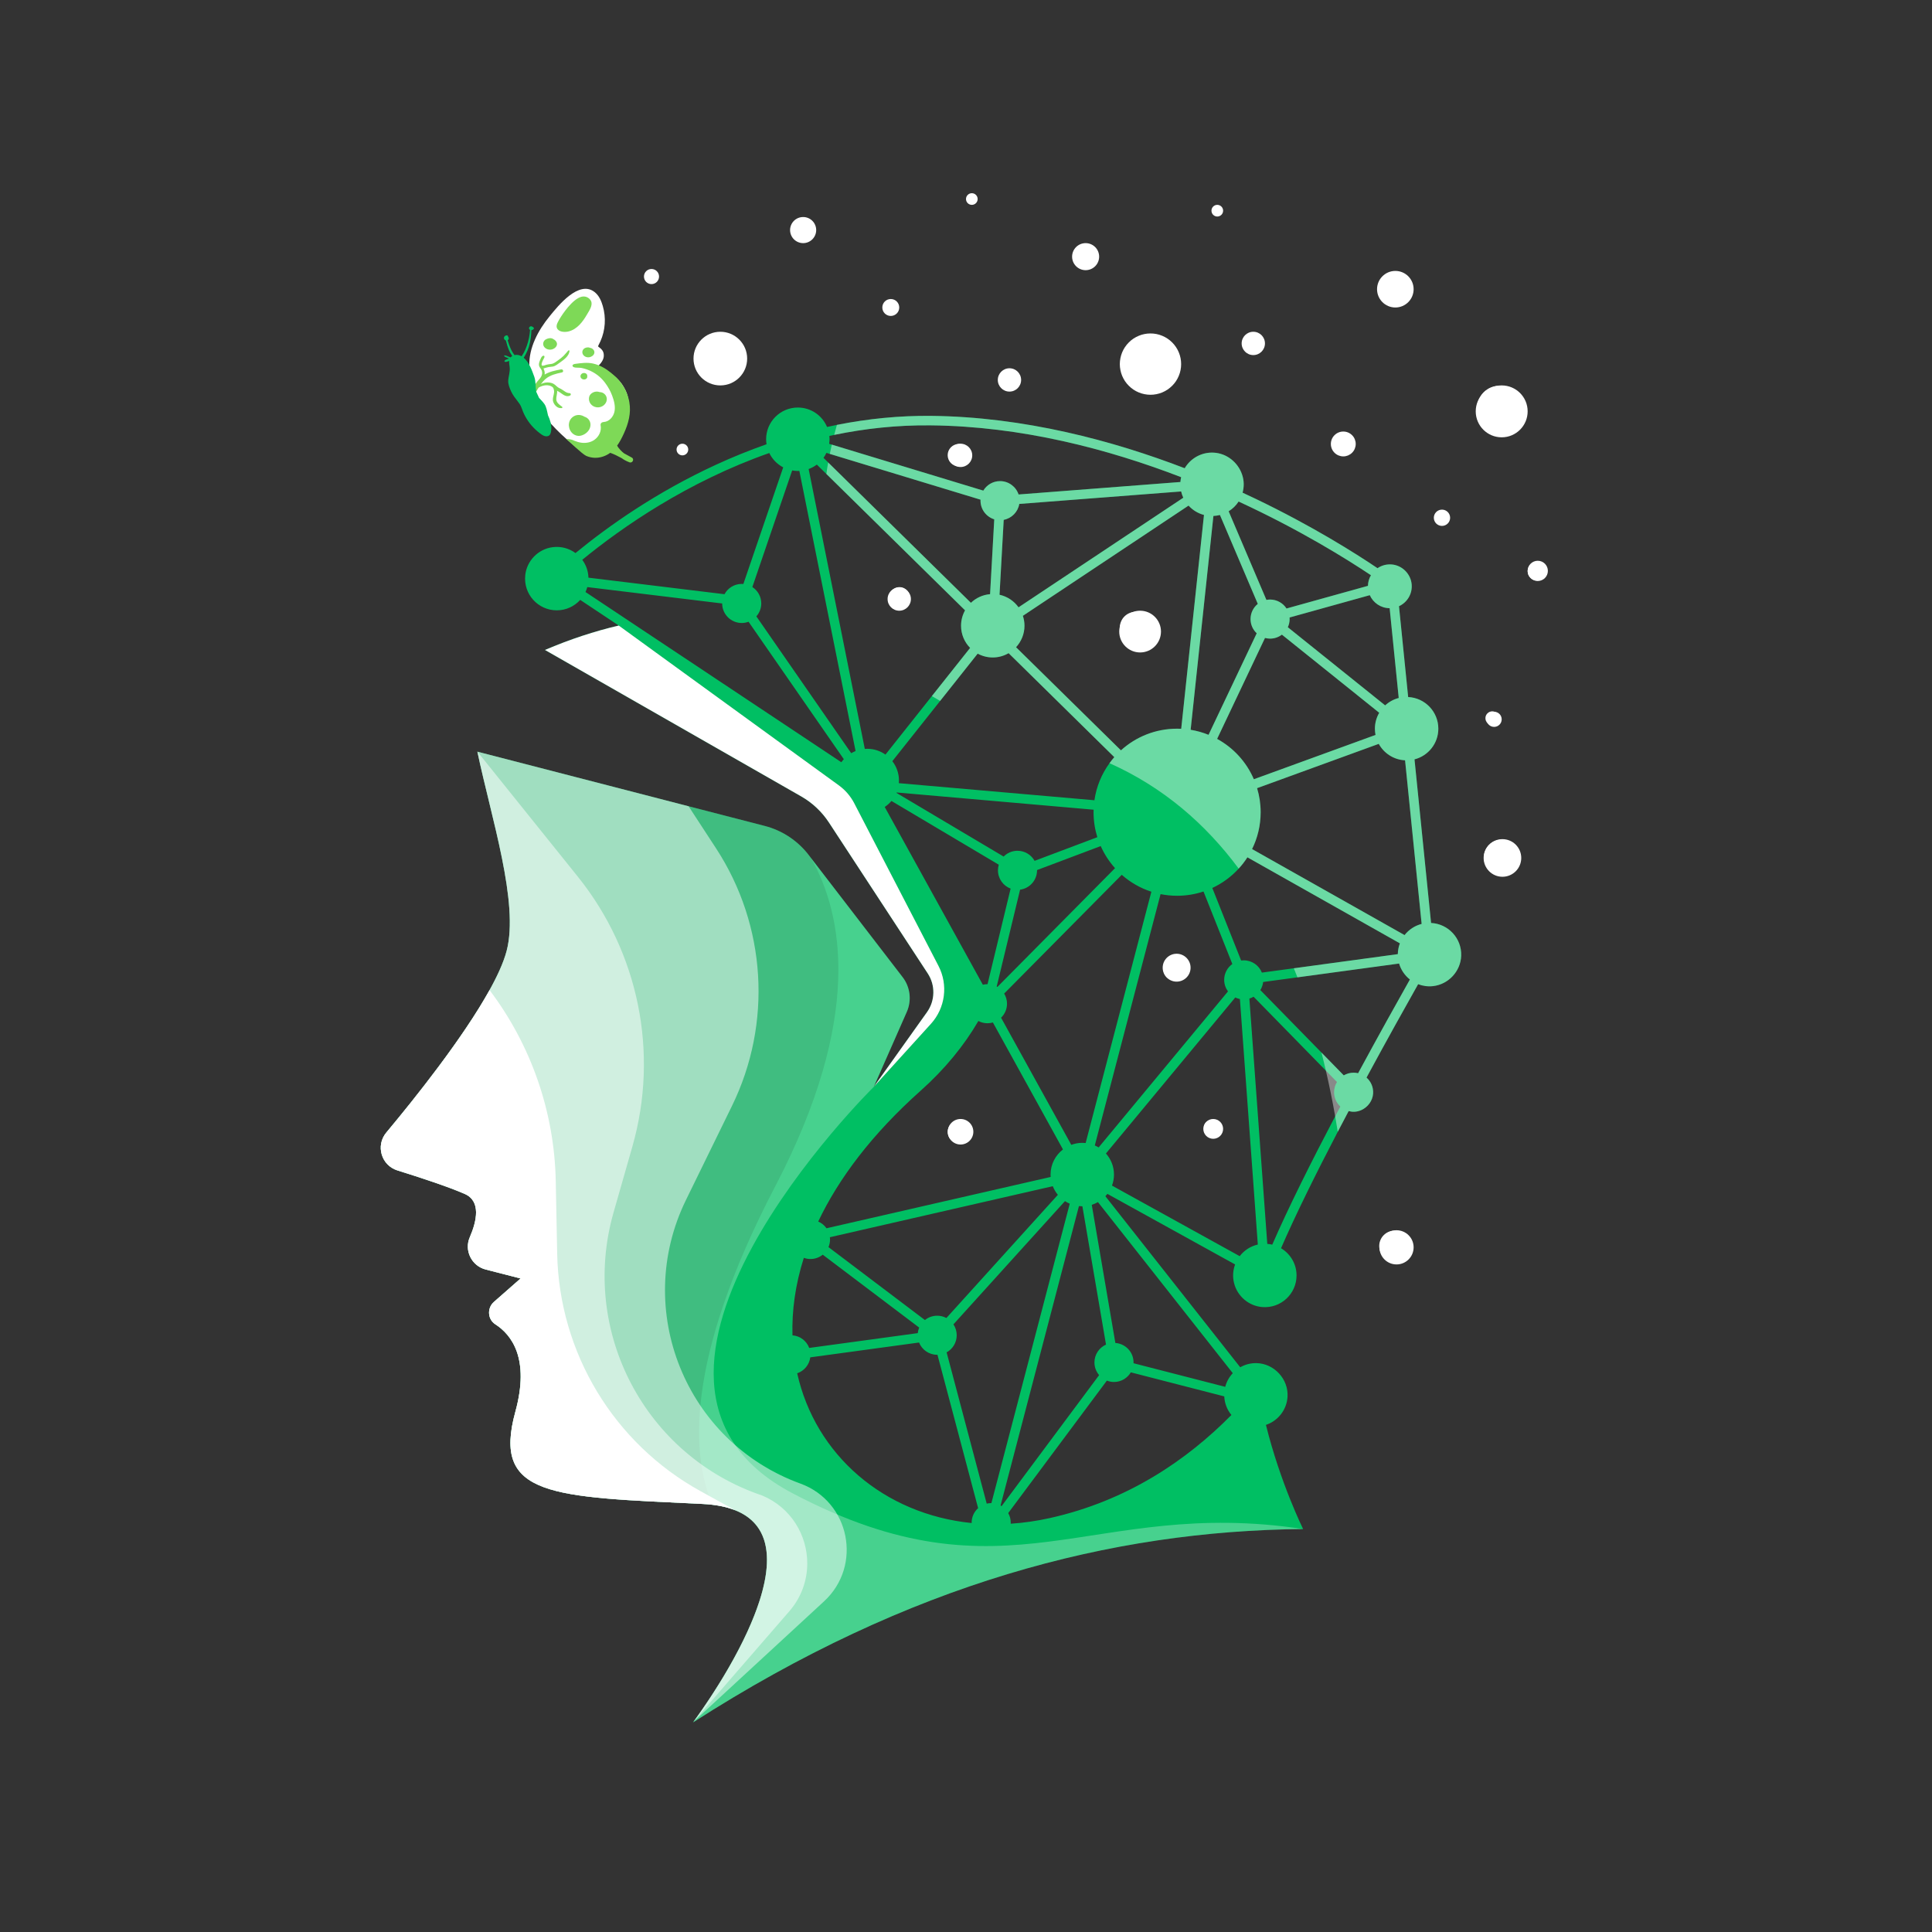 <svg xmlns="http://www.w3.org/2000/svg" xmlns:xlink="http://www.w3.org/1999/xlink" zoomAndPan="magnify" viewBox="0 0 375 375" preserveAspectRatio="xMidYMid meet" version="1.0"><rect x="0" y="0" width="375" height="375" fill="#333333" stroke="none"/><defs><filter x="0%" y="0%" width="100%" height="100%" id="1363df0e78"><feColorMatrix values="0 0 0 0 1 0 0 0 0 1 0 0 0 0 1 0 0 0 1 0" color-interpolation-filters="sRGB"/></filter><mask id="ea95def208"><g filter="url(#1363df0e78)"><rect x="-37.5" width="450" fill="#000000" y="-37.5" height="450" fill-opacity="0.28"/></g></mask><clipPath id="3098646e7e"><path d="M 0.68 0.441 L 180 0.441 L 180 189.559 L 0.68 189.559 Z M 0.68 0.441 " clip-rule="nonzero"/></clipPath><clipPath id="d98b1e8511"><rect x="0" width="181" y="0" height="190"/></clipPath><mask id="09cb493dcf"><g filter="url(#1363df0e78)"><rect x="-37.5" width="450" fill="#000000" y="-37.5" height="450" fill-opacity="0.1"/></g></mask><clipPath id="fb326a12ce"><path d="M 0.68 0.441 L 90 0.441 L 90 147.559 L 0.68 147.559 Z M 0.68 0.441 " clip-rule="nonzero"/></clipPath><clipPath id="a0aaf4454c"><rect x="0" width="91" y="0" height="148"/></clipPath><mask id="b9fe6b6b76"><g filter="url(#1363df0e78)"><rect x="-37.5" width="450" fill="#000000" y="-37.5" height="450" fill-opacity="0.5"/></g></mask><clipPath id="29414e349f"><path d="M 0.68 0.441 L 91.641 0.441 L 91.641 189.559 L 0.68 189.559 Z M 0.68 0.441 " clip-rule="nonzero"/></clipPath><clipPath id="6f727841da"><rect x="0" width="92" y="0" height="190"/></clipPath><mask id="1b3e89061b"><g filter="url(#1363df0e78)"><rect x="-37.5" width="450" fill="#000000" y="-37.5" height="450" fill-opacity="0.21"/></g></mask><clipPath id="543e44c0da"><path d="M 0.602 0.199 L 78.602 0.199 L 78.602 90 L 0.602 90 Z M 0.602 0.199 " clip-rule="nonzero"/></clipPath><clipPath id="8a9c93eee6"><rect x="0" width="79" y="0" height="91"/></clipPath><mask id="feb90cb641"><g filter="url(#1363df0e78)"><rect x="-37.5" width="450" fill="#000000" y="-37.5" height="450" fill-opacity="0.51"/></g></mask><clipPath id="82626feed8"><path d="M 0.68 0.441 L 83.961 0.441 L 83.961 189.559 L 0.68 189.559 Z M 0.68 0.441 " clip-rule="nonzero"/></clipPath><clipPath id="1dadc58337"><rect x="0" width="84" y="0" height="190"/></clipPath><mask id="cc6cd78b26"><g filter="url(#1363df0e78)"><rect x="-37.5" width="450" fill="#000000" y="-37.5" height="450" fill-opacity="0.42"/></g></mask><clipPath id="85c52cb412"><path d="M 0.078 0.641 L 123.68 0.641 L 123.68 139.84 L 0.078 139.84 Z M 0.078 0.641 " clip-rule="nonzero"/></clipPath><clipPath id="01861ce821"><rect x="0" width="124" y="0" height="140"/></clipPath><clipPath id="f769fcfe4a"><path d="M 102 56 L 123 56 L 123 89 L 102 89 Z M 102 56 " clip-rule="nonzero"/></clipPath><clipPath id="d867a5b32a"><path d="M 98.895 52.973 L 126.062 55.41 L 122.961 89.988 L 95.793 87.555 Z M 98.895 52.973 " clip-rule="nonzero"/></clipPath><clipPath id="aa72f17618"><path d="M 98.895 52.973 L 126.062 55.41 L 122.961 89.988 L 95.793 87.555 Z M 98.895 52.973 " clip-rule="nonzero"/></clipPath><clipPath id="3be69d0fcb"><path d="M 112 72 L 114 72 L 114 74 L 112 74 Z M 112 72 " clip-rule="nonzero"/></clipPath><clipPath id="b1b40b5ac2"><path d="M 98.895 52.973 L 126.062 55.41 L 122.961 89.988 L 95.793 87.555 Z M 98.895 52.973 " clip-rule="nonzero"/></clipPath><clipPath id="ef1fb0dc36"><path d="M 98.895 52.973 L 126.062 55.41 L 122.961 89.988 L 95.793 87.555 Z M 98.895 52.973 " clip-rule="nonzero"/></clipPath><clipPath id="fc7c23a007"><path d="M 114 76 L 118 76 L 118 80 L 114 80 Z M 114 76 " clip-rule="nonzero"/></clipPath><clipPath id="83bcb9d20a"><path d="M 98.895 52.973 L 126.062 55.41 L 122.961 89.988 L 95.793 87.555 Z M 98.895 52.973 " clip-rule="nonzero"/></clipPath><clipPath id="68246d3a7c"><path d="M 98.895 52.973 L 126.062 55.41 L 122.961 89.988 L 95.793 87.555 Z M 98.895 52.973 " clip-rule="nonzero"/></clipPath><clipPath id="f4b1facd81"><path d="M 110 80 L 115 80 L 115 85 L 110 85 Z M 110 80 " clip-rule="nonzero"/></clipPath><clipPath id="542c9eaaca"><path d="M 98.895 52.973 L 126.062 55.41 L 122.961 89.988 L 95.793 87.555 Z M 98.895 52.973 " clip-rule="nonzero"/></clipPath><clipPath id="f6ccb6a7eb"><path d="M 98.895 52.973 L 126.062 55.41 L 122.961 89.988 L 95.793 87.555 Z M 98.895 52.973 " clip-rule="nonzero"/></clipPath><clipPath id="3c707c6b67"><path d="M 105 65 L 109 65 L 109 68 L 105 68 Z M 105 65 " clip-rule="nonzero"/></clipPath><clipPath id="2939beeba6"><path d="M 98.895 52.973 L 126.062 55.41 L 122.961 89.988 L 95.793 87.555 Z M 98.895 52.973 " clip-rule="nonzero"/></clipPath><clipPath id="ab38b10e6f"><path d="M 98.895 52.973 L 126.062 55.41 L 122.961 89.988 L 95.793 87.555 Z M 98.895 52.973 " clip-rule="nonzero"/></clipPath><clipPath id="5aa804b802"><path d="M 109 70 L 123 70 L 123 90 L 109 90 Z M 109 70 " clip-rule="nonzero"/></clipPath><clipPath id="9444b1092a"><path d="M 98.895 52.973 L 126.062 55.41 L 122.961 89.988 L 95.793 87.555 Z M 98.895 52.973 " clip-rule="nonzero"/></clipPath><clipPath id="6c0cd1f3ed"><path d="M 98.895 52.973 L 126.062 55.41 L 122.961 89.988 L 95.793 87.555 Z M 98.895 52.973 " clip-rule="nonzero"/></clipPath><clipPath id="30be559553"><path d="M 108 57 L 115 57 L 115 65 L 108 65 Z M 108 57 " clip-rule="nonzero"/></clipPath><clipPath id="5deb9f0643"><path d="M 98.895 52.973 L 126.062 55.41 L 122.961 89.988 L 95.793 87.555 Z M 98.895 52.973 " clip-rule="nonzero"/></clipPath><clipPath id="ea768da2a4"><path d="M 98.895 52.973 L 126.062 55.41 L 122.961 89.988 L 95.793 87.555 Z M 98.895 52.973 " clip-rule="nonzero"/></clipPath><clipPath id="9e4e333857"><path d="M 113 67 L 116 67 L 116 70 L 113 70 Z M 113 67 " clip-rule="nonzero"/></clipPath><clipPath id="1468c3fafe"><path d="M 98.895 52.973 L 126.062 55.41 L 122.961 89.988 L 95.793 87.555 Z M 98.895 52.973 " clip-rule="nonzero"/></clipPath><clipPath id="b20985c044"><path d="M 98.895 52.973 L 126.062 55.41 L 122.961 89.988 L 95.793 87.555 Z M 98.895 52.973 " clip-rule="nonzero"/></clipPath><clipPath id="93f8bb8163"><path d="M 103 68 L 111 68 L 111 80 L 103 80 Z M 103 68 " clip-rule="nonzero"/></clipPath><clipPath id="957db73d56"><path d="M 98.895 52.973 L 126.062 55.41 L 122.961 89.988 L 95.793 87.555 Z M 98.895 52.973 " clip-rule="nonzero"/></clipPath><clipPath id="9228d2ad14"><path d="M 98.895 52.973 L 126.062 55.41 L 122.961 89.988 L 95.793 87.555 Z M 98.895 52.973 " clip-rule="nonzero"/></clipPath><clipPath id="7d14352f6a"><path d="M 97 63 L 108 63 L 108 85 L 97 85 Z M 97 63 " clip-rule="nonzero"/></clipPath><clipPath id="b2739ae0e0"><path d="M 98.895 52.973 L 126.062 55.41 L 122.961 89.988 L 95.793 87.555 Z M 98.895 52.973 " clip-rule="nonzero"/></clipPath><clipPath id="ecf2f68c79"><path d="M 98.895 52.973 L 126.062 55.41 L 122.961 89.988 L 95.793 87.555 Z M 98.895 52.973 " clip-rule="nonzero"/></clipPath><clipPath id="6fb84a07e5"><path d="M 267.75 238.789 L 274.383 238.789 L 274.383 245.426 L 267.75 245.426 Z M 267.75 238.789 " clip-rule="nonzero"/></clipPath><clipPath id="af6a009d42"><path d="M 271.066 238.789 C 269.234 238.789 267.75 240.273 267.75 242.105 C 267.75 243.938 269.234 245.426 271.066 245.426 C 272.898 245.426 274.383 243.938 274.383 242.105 C 274.383 240.273 272.898 238.789 271.066 238.789 Z M 271.066 238.789 " clip-rule="nonzero"/></clipPath><clipPath id="c93ee46399"><path d="M 288.539 138.152 L 291.477 138.152 L 291.477 141.09 L 288.539 141.09 Z M 288.539 138.152 " clip-rule="nonzero"/></clipPath><clipPath id="d1eb478119"><path d="M 290.008 138.152 C 289.195 138.152 288.539 138.809 288.539 139.621 C 288.539 140.434 289.195 141.09 290.008 141.09 C 290.82 141.09 291.477 140.434 291.477 139.621 C 291.477 138.809 290.82 138.152 290.008 138.152 Z M 290.008 138.152 " clip-rule="nonzero"/></clipPath><clipPath id="0ced3527dc"><path d="M 286.438 74.809 L 296.516 74.809 L 296.516 84.883 L 286.438 84.883 Z M 286.438 74.809 " clip-rule="nonzero"/></clipPath><clipPath id="aecfc60049"><path d="M 291.477 74.809 C 288.695 74.809 286.438 77.062 286.438 79.844 C 286.438 82.629 288.695 84.883 291.477 84.883 C 294.258 84.883 296.516 82.629 296.516 79.844 C 296.516 77.062 294.258 74.809 291.477 74.809 Z M 291.477 74.809 " clip-rule="nonzero"/></clipPath><clipPath id="33b2e5d434"><path d="M 296.516 108.844 L 300.441 108.844 L 300.441 112.773 L 296.516 112.773 Z M 296.516 108.844 " clip-rule="nonzero"/></clipPath><clipPath id="9419c05649"><path d="M 298.48 108.844 C 297.395 108.844 296.516 109.723 296.516 110.809 C 296.516 111.895 297.395 112.773 298.48 112.773 C 299.562 112.773 300.441 111.895 300.441 110.809 C 300.441 109.723 299.562 108.844 298.48 108.844 Z M 298.48 108.844 " clip-rule="nonzero"/></clipPath><clipPath id="0ca2f8bd31"><path d="M 287.973 162.879 L 295.273 162.879 L 295.273 170.18 L 287.973 170.18 Z M 287.973 162.879 " clip-rule="nonzero"/></clipPath><clipPath id="8edab51a3c"><path d="M 291.625 162.879 C 289.609 162.879 287.973 164.512 287.973 166.527 C 287.973 168.543 289.609 170.18 291.625 170.18 C 293.641 170.18 295.273 168.543 295.273 166.527 C 295.273 164.512 293.641 162.879 291.625 162.879 Z M 291.625 162.879 " clip-rule="nonzero"/></clipPath><clipPath id="b5ca2e55dc"><path d="M 184.184 86.125 L 188.711 86.125 L 188.711 90.648 L 184.184 90.648 Z M 184.184 86.125 " clip-rule="nonzero"/></clipPath><clipPath id="3834484bc0"><path d="M 186.445 86.125 C 185.195 86.125 184.184 87.137 184.184 88.387 C 184.184 89.637 185.195 90.648 186.445 90.648 C 187.695 90.648 188.711 89.637 188.711 88.387 C 188.711 87.137 187.695 86.125 186.445 86.125 Z M 186.445 86.125 " clip-rule="nonzero"/></clipPath><clipPath id="aecc327c47"><path d="M 172.281 114.012 L 176.805 114.012 L 176.805 118.539 L 172.281 118.539 Z M 172.281 114.012 " clip-rule="nonzero"/></clipPath><clipPath id="b56f1fd5f3"><path d="M 174.543 114.012 C 173.293 114.012 172.281 115.027 172.281 116.277 C 172.281 117.523 173.293 118.539 174.543 118.539 C 175.793 118.539 176.805 117.523 176.805 116.277 C 176.805 115.027 175.793 114.012 174.543 114.012 Z M 174.543 114.012 " clip-rule="nonzero"/></clipPath><clipPath id="d5d4e8fa7e"><path d="M 217.242 118.539 L 225.344 118.539 L 225.344 126.641 L 217.242 126.641 Z M 217.242 118.539 " clip-rule="nonzero"/></clipPath><clipPath id="f7a9c73063"><path d="M 221.293 118.539 C 219.059 118.539 217.242 120.352 217.242 122.59 C 217.242 124.824 219.059 126.641 221.293 126.641 C 223.531 126.641 225.344 124.824 225.344 122.59 C 225.344 120.352 223.531 118.539 221.293 118.539 Z M 221.293 118.539 " clip-rule="nonzero"/></clipPath><clipPath id="418d8f4114"><path d="M 225.676 185.121 L 231.09 185.121 L 231.09 190.535 L 225.676 190.535 Z M 225.676 185.121 " clip-rule="nonzero"/></clipPath><clipPath id="8f4c25f112"><path d="M 228.383 185.121 C 226.887 185.121 225.676 186.336 225.676 187.828 C 225.676 189.324 226.887 190.535 228.383 190.535 C 229.875 190.535 231.09 189.324 231.09 187.828 C 231.09 186.336 229.875 185.121 228.383 185.121 Z M 228.383 185.121 " clip-rule="nonzero"/></clipPath><clipPath id="20810d25d4"><path d="M 183.965 217.195 L 188.926 217.195 L 188.926 222.152 L 183.965 222.152 Z M 183.965 217.195 " clip-rule="nonzero"/></clipPath><clipPath id="7d3829c2c2"><path d="M 186.445 217.195 C 185.078 217.195 183.965 218.305 183.965 219.676 C 183.965 221.043 185.078 222.152 186.445 222.152 C 187.816 222.152 188.926 221.043 188.926 219.676 C 188.926 218.305 187.816 217.195 186.445 217.195 Z M 186.445 217.195 " clip-rule="nonzero"/></clipPath><clipPath id="3eabfcdd66"><path d="M 233.562 217.195 L 237.406 217.195 L 237.406 221.039 L 233.562 221.039 Z M 233.562 217.195 " clip-rule="nonzero"/></clipPath><clipPath id="291eee1470"><path d="M 235.484 217.195 C 234.422 217.195 233.562 218.055 233.562 219.117 C 233.562 220.176 234.422 221.039 235.484 221.039 C 236.547 221.039 237.406 220.176 237.406 219.117 C 237.406 218.055 236.547 217.195 235.484 217.195 Z M 235.484 217.195 " clip-rule="nonzero"/></clipPath><clipPath id="e5f20959fc"><path d="M 134.609 64.395 L 145.023 64.395 L 145.023 74.809 L 134.609 74.809 Z M 134.609 64.395 " clip-rule="nonzero"/></clipPath><clipPath id="4f5962d10c"><path d="M 139.816 64.395 C 136.938 64.395 134.609 66.727 134.609 69.602 C 134.609 72.477 136.938 74.809 139.816 74.809 C 142.691 74.809 145.023 72.477 145.023 69.602 C 145.023 66.727 142.691 64.395 139.816 64.395 Z M 139.816 64.395 " clip-rule="nonzero"/></clipPath><clipPath id="6932b7e957"><path d="M 193.672 71.48 L 198.199 71.48 L 198.199 76.008 L 193.672 76.008 Z M 193.672 71.48 " clip-rule="nonzero"/></clipPath><clipPath id="08575f952f"><path d="M 195.938 71.48 C 194.688 71.48 193.672 72.496 193.672 73.746 C 193.672 74.996 194.688 76.008 195.938 76.008 C 197.188 76.008 198.199 74.996 198.199 73.746 C 198.199 72.496 197.188 71.48 195.938 71.48 Z M 195.938 71.48 " clip-rule="nonzero"/></clipPath><clipPath id="599200b26e"><path d="M 171.258 58.039 L 174.543 58.039 L 174.543 61.324 L 171.258 61.324 Z M 171.258 58.039 " clip-rule="nonzero"/></clipPath><clipPath id="7262f86741"><path d="M 172.898 58.039 C 171.992 58.039 171.258 58.773 171.258 59.684 C 171.258 60.59 171.992 61.324 172.898 61.324 C 173.809 61.324 174.543 60.59 174.543 59.684 C 174.543 58.773 173.809 58.039 172.898 58.039 Z M 172.898 58.039 " clip-rule="nonzero"/></clipPath><clipPath id="2c9d5cf614"><path d="M 131.32 86.125 L 133.586 86.125 L 133.586 88.387 L 131.32 88.387 Z M 131.32 86.125 " clip-rule="nonzero"/></clipPath><clipPath id="d0f700f12a"><path d="M 132.453 86.125 C 131.828 86.125 131.32 86.629 131.32 87.254 C 131.32 87.879 131.828 88.387 132.453 88.387 C 133.078 88.387 133.586 87.879 133.586 87.254 C 133.586 86.629 133.078 86.125 132.453 86.125 Z M 132.453 86.125 " clip-rule="nonzero"/></clipPath><clipPath id="86a5e64082"><path d="M 124.992 52.211 L 127.922 52.211 L 127.922 55.145 L 124.992 55.145 Z M 124.992 52.211 " clip-rule="nonzero"/></clipPath><clipPath id="9d6e578026"><path d="M 126.457 52.211 C 125.648 52.211 124.992 52.867 124.992 53.676 C 124.992 54.488 125.648 55.145 126.457 55.145 C 127.266 55.145 127.922 54.488 127.922 53.676 C 127.922 52.867 127.266 52.211 126.457 52.211 Z M 126.457 52.211 " clip-rule="nonzero"/></clipPath><clipPath id="2d55dcc447"><path d="M 153.355 42.125 L 158.422 42.125 L 158.422 47.191 L 153.355 47.191 Z M 153.355 42.125 " clip-rule="nonzero"/></clipPath><clipPath id="f6f1cff672"><path d="M 155.891 42.125 C 154.492 42.125 153.355 43.258 153.355 44.656 C 153.355 46.055 154.492 47.191 155.891 47.191 C 157.289 47.191 158.422 46.055 158.422 44.656 C 158.422 43.258 157.289 42.125 155.891 42.125 Z M 155.891 42.125 " clip-rule="nonzero"/></clipPath><clipPath id="75c8fc02c0"><path d="M 267.285 52.586 L 274.383 52.586 L 274.383 59.684 L 267.285 59.684 Z M 267.285 52.586 " clip-rule="nonzero"/></clipPath><clipPath id="99ba459379"><path d="M 270.836 52.586 C 268.875 52.586 267.285 54.176 267.285 56.133 C 267.285 58.094 268.875 59.684 270.836 59.684 C 272.797 59.684 274.383 58.094 274.383 56.133 C 274.383 54.176 272.797 52.586 270.836 52.586 Z M 270.836 52.586 " clip-rule="nonzero"/></clipPath><clipPath id="0178d5309c"><path d="M 208.094 47.191 L 213.344 47.191 L 213.344 52.441 L 208.094 52.441 Z M 208.094 47.191 " clip-rule="nonzero"/></clipPath><clipPath id="0027facfa6"><path d="M 210.719 47.191 C 209.27 47.191 208.094 48.367 208.094 49.816 C 208.094 51.266 209.27 52.441 210.719 52.441 C 212.172 52.441 213.344 51.266 213.344 49.816 C 213.344 48.367 212.172 47.191 210.719 47.191 Z M 210.719 47.191 " clip-rule="nonzero"/></clipPath><clipPath id="e8224ae6da"><path d="M 187.5 37.5 L 189.762 37.5 L 189.762 39.762 L 187.5 39.762 Z M 187.5 37.5 " clip-rule="nonzero"/></clipPath><clipPath id="ccca0be526"><path d="M 188.633 37.5 C 188.008 37.5 187.5 38.008 187.5 38.633 C 187.5 39.258 188.008 39.762 188.633 39.762 C 189.258 39.762 189.762 39.258 189.762 38.633 C 189.762 38.008 189.258 37.5 188.633 37.5 Z M 188.633 37.5 " clip-rule="nonzero"/></clipPath><clipPath id="9e144f0b3c"><path d="M 235.145 39.762 L 237.406 39.762 L 237.406 42.027 L 235.145 42.027 Z M 235.145 39.762 " clip-rule="nonzero"/></clipPath><clipPath id="2f48686dd0"><path d="M 236.273 39.762 C 235.648 39.762 235.145 40.27 235.145 40.895 C 235.145 41.52 235.648 42.027 236.273 42.027 C 236.898 42.027 237.406 41.52 237.406 40.895 C 237.406 40.27 236.898 39.762 236.273 39.762 Z M 236.273 39.762 " clip-rule="nonzero"/></clipPath><clipPath id="c377cea172"><path d="M 278.305 98.918 L 281.469 98.918 L 281.469 102.078 L 278.305 102.078 Z M 278.305 98.918 " clip-rule="nonzero"/></clipPath><clipPath id="c39105c410"><path d="M 279.887 98.918 C 279.016 98.918 278.305 99.625 278.305 100.5 C 278.305 101.371 279.016 102.078 279.887 102.078 C 280.758 102.078 281.469 101.371 281.469 100.5 C 281.469 99.625 280.758 98.918 279.887 98.918 Z M 279.887 98.918 " clip-rule="nonzero"/></clipPath><clipPath id="957f24f764"><path d="M 241.004 64.395 L 245.527 64.395 L 245.527 68.922 L 241.004 68.922 Z M 241.004 64.395 " clip-rule="nonzero"/></clipPath><clipPath id="18ed4a5d29"><path d="M 243.266 64.395 C 242.016 64.395 241.004 65.406 241.004 66.656 C 241.004 67.906 242.016 68.922 243.266 68.922 C 244.516 68.922 245.527 67.906 245.527 66.656 C 245.527 65.406 244.516 64.395 243.266 64.395 Z M 243.266 64.395 " clip-rule="nonzero"/></clipPath></defs><path fill="#00bf63" d="M 277.77 179.148 L 274.555 147.391 C 277.211 146.715 279.18 144.309 279.18 141.438 C 279.18 138.137 276.586 135.453 273.324 135.293 L 271.543 117.664 C 273.109 116.945 274.168 115.301 274.004 113.426 C 273.832 111.422 272.219 109.777 270.223 109.57 C 269.16 109.461 268.172 109.742 267.375 110.285 C 263.027 107.352 254.695 102.094 243.785 96.852 C 242.945 96.449 242.074 96.043 241.184 95.629 C 241.48 94.539 241.516 93.344 241.078 92.078 C 240.262 89.715 238.102 88 235.605 87.859 C 233.199 87.723 231.078 88.973 229.949 90.883 C 216.105 85.566 198.852 80.898 180.645 80.719 C 174.629 80.668 168.551 81.254 162.445 82.469 C 161.809 82.598 161.172 82.73 160.531 82.871 C 159.602 80.656 157.41 79.102 154.859 79.102 C 151.461 79.102 148.703 81.859 148.703 85.258 C 148.703 85.59 148.738 85.91 148.785 86.227 C 145.508 87.379 142.227 88.703 138.949 90.215 C 127.457 95.512 118.25 101.973 111.703 107.348 C 110.48 106.449 108.914 105.988 107.234 106.211 C 104.461 106.578 102.25 108.844 101.953 111.625 C 101.551 115.332 104.445 118.465 108.07 118.465 C 109.879 118.465 111.496 117.68 112.621 116.441 L 120.102 121.418 C 115.441 122.508 110.656 124.074 105.781 126.156 L 155.523 154.586 C 157.684 155.824 159.523 157.555 160.891 159.641 L 180.078 188.949 C 181.582 191.242 181.52 194.223 179.934 196.453 L 169.602 210.957 L 176.012 196.402 C 176.992 194.172 176.68 191.59 175.199 189.664 L 157.406 166.527 L 157.121 166.156 C 154.973 163.27 151.906 161.207 148.422 160.309 L 133.656 156.496 L 92.668 145.902 C 92.664 145.898 92.66 145.898 92.66 145.898 C 92.66 145.898 92.66 145.898 92.66 145.902 C 92.66 145.906 92.66 145.914 92.664 145.922 C 95.336 158.664 100.793 175.258 98.336 184.574 C 95.879 193.922 82.23 211.152 74.973 219.84 C 72.879 222.359 74.008 226.199 77.141 227.176 C 81.566 228.555 87.113 230.375 90.223 231.75 C 93.375 233.141 92.562 236.973 91.188 240.145 C 90.062 242.73 91.543 245.711 94.273 246.41 L 101.047 248.152 L 95.867 252.703 C 94.512 253.898 94.633 256.078 96.148 257.051 C 99.262 259.051 102.883 263.664 100.031 274.02 C 95.465 290.586 107.145 290.523 136.355 291.914 C 137.027 291.945 137.668 292 138.277 292.07 C 163.309 295.078 136.359 331.84 134.59 334.211 L 134.512 334.316 C 134.508 334.32 134.504 334.328 134.5 334.332 C 176.625 307.273 215.672 297.137 252.934 296.785 C 252.934 296.785 248.512 287.852 245.719 276.57 C 248.047 275.793 249.758 273.664 249.91 271.109 C 250.121 267.695 247.312 264.648 243.891 264.582 C 242.734 264.559 241.656 264.855 240.727 265.387 L 214.555 232.188 C 214.695 232.043 214.824 231.891 214.945 231.73 L 239.734 245.43 C 239.328 246.52 239.207 247.746 239.527 249.039 C 240.156 251.586 242.383 253.488 244.992 253.699 C 248.621 253.992 251.66 251.133 251.66 247.562 C 251.66 245.316 250.449 243.355 248.648 242.281 C 251.516 235.68 255.52 227.625 259.66 219.676 C 260.359 218.336 261.066 216.992 261.77 215.664 C 262.516 215.863 263.348 215.863 264.23 215.469 C 265.512 214.891 266.426 213.66 266.52 212.258 C 266.602 211.023 266.09 209.906 265.242 209.16 C 269.191 201.848 272.836 195.324 275.258 191.031 C 276.141 191.371 277.117 191.52 278.148 191.406 C 281.145 191.07 283.508 188.531 283.617 185.516 C 283.742 182.117 281.102 179.312 277.77 179.148 Z M 269.73 118.051 L 271.492 135.477 C 270.496 135.734 269.598 136.234 268.859 136.914 L 249.965 121.746 C 250.188 121.266 250.316 120.73 250.316 120.164 C 250.316 120.059 250.309 119.957 250.305 119.855 L 265.875 115.523 C 266.535 117.004 268.012 118.039 269.73 118.051 Z M 266.988 142.652 L 243.371 151.25 C 241.938 147.91 239.414 145.148 236.242 143.418 L 245.535 123.824 C 245.852 123.906 246.18 123.957 246.523 123.957 C 247.383 123.957 248.176 123.668 248.816 123.184 L 267.707 138.348 C 267.176 139.258 266.867 140.309 266.867 141.438 C 266.867 141.855 266.914 142.262 266.988 142.652 Z M 242.121 166.406 L 271.715 183.102 C 271.469 183.754 271.328 184.457 271.316 185.195 L 251.129 187.941 L 244.93 188.781 C 244.371 187.383 243.004 186.398 241.406 186.398 C 241.234 186.398 241.066 186.41 240.902 186.43 L 235.309 172.355 C 237.258 171.449 238.996 170.168 240.43 168.598 C 241.055 167.922 241.621 167.188 242.121 166.406 Z M 240.414 97.348 C 252.332 102.855 261.414 108.52 266.098 111.652 C 265.742 112.258 265.531 112.961 265.516 113.711 L 249.711 118.109 C 249.035 117.062 247.859 116.371 246.523 116.371 C 246.277 116.371 246.039 116.395 245.809 116.441 L 238.48 99.238 C 239.258 98.762 239.918 98.113 240.414 97.348 Z M 235.523 100.148 C 235.957 100.129 236.383 100.062 236.789 99.961 L 244.137 117.215 C 243.277 117.91 242.73 118.969 242.73 120.164 C 242.73 121.25 243.191 122.23 243.926 122.922 L 234.578 142.629 C 233.477 142.18 232.312 141.852 231.102 141.652 Z M 230.699 98.137 C 231.488 99.008 232.52 99.645 233.691 99.953 L 229.273 141.457 C 229.004 141.445 228.742 141.438 228.473 141.438 C 224.277 141.438 220.453 143.027 217.574 145.641 L 197.215 125.625 C 198.227 124.523 198.852 123.066 198.852 121.457 C 198.852 120.781 198.738 120.133 198.539 119.531 Z M 156.023 244.145 C 156.426 244.293 156.863 244.375 157.312 244.375 C 158.219 244.375 159.039 244.059 159.695 243.535 L 178.414 257.684 C 178.27 258.02 178.176 258.379 178.137 258.758 L 157.066 261.633 C 156.562 260.285 155.316 259.301 153.82 259.188 C 153.68 254.414 154.367 249.359 156.023 244.145 Z M 161.082 240.145 L 204.344 230.238 C 204.586 230.852 204.918 231.418 205.332 231.914 L 183.695 255.824 C 183.16 255.539 182.555 255.379 181.906 255.379 C 181.004 255.379 180.176 255.695 179.527 256.219 L 160.809 242.066 C 161 241.613 161.109 241.109 161.109 240.582 C 161.109 240.434 161.098 240.289 161.082 240.145 Z M 188.598 295.621 C 171.535 293.887 158.277 282.406 154.734 266.555 C 156.082 266.102 157.086 264.91 157.277 263.461 L 178.387 260.582 C 178.945 261.98 180.309 262.965 181.906 262.965 C 181.926 262.965 181.941 262.961 181.961 262.961 L 189.852 292.73 C 189.082 293.426 188.594 294.43 188.594 295.543 C 188.594 295.57 188.598 295.598 188.598 295.621 Z M 183.738 262.492 C 184.906 261.848 185.699 260.602 185.699 259.168 C 185.699 258.387 185.465 257.66 185.059 257.059 L 206.711 233.137 C 207 233.328 207.312 233.5 207.637 233.637 L 192.43 291.75 L 192.391 291.75 C 192.09 291.75 191.801 291.789 191.52 291.855 Z M 196.172 295.75 C 196.176 295.684 196.184 295.613 196.184 295.543 C 196.184 294.871 196.008 294.238 195.695 293.688 L 214.844 267.977 C 215.27 268.145 215.738 268.242 216.223 268.242 C 217.617 268.242 218.832 267.488 219.492 266.371 L 237.625 271.039 C 237.695 272.406 238.199 273.66 239.016 274.648 C 230.34 283.441 218.789 291.305 203.805 294.648 C 201.215 295.227 198.664 295.59 196.172 295.75 Z M 212.43 264.445 C 212.43 265.387 212.773 266.246 213.34 266.91 L 194.406 292.336 C 194.34 292.293 194.277 292.254 194.211 292.219 L 209.422 234.102 C 209.633 234.125 209.848 234.137 210.07 234.137 L 210.09 234.137 L 214.676 260.984 C 213.352 261.578 212.43 262.902 212.43 264.445 Z M 210.07 221.824 C 209.316 221.824 208.602 221.969 207.938 222.215 L 194.309 197.539 C 195.02 196.848 195.461 195.883 195.461 194.816 C 195.461 194.098 195.254 193.426 194.906 192.852 L 217.734 169.801 C 219.387 171.262 221.336 172.391 223.48 173.082 L 210.723 221.859 C 210.504 221.84 210.289 221.824 210.07 221.824 Z M 173.203 147.742 L 182.484 136.047 L 189.766 126.871 C 190.637 127.344 191.633 127.613 192.695 127.613 C 193.816 127.613 194.867 127.305 195.77 126.781 L 216.285 146.961 C 215.957 147.336 215.645 147.727 215.355 148.133 C 213.84 150.211 212.809 152.664 212.426 155.328 L 174.461 152.012 C 174.477 151.84 174.488 151.672 174.488 151.496 C 174.488 150.082 174.004 148.781 173.203 147.742 Z M 174.031 153.82 L 212.27 157.164 C 212.266 157.324 212.258 157.488 212.258 157.652 C 212.258 159.344 212.516 160.969 212.992 162.5 L 200.812 167.09 C 200.168 165.922 198.926 165.133 197.496 165.133 C 196.445 165.133 195.492 165.562 194.805 166.258 L 174.004 153.902 C 174.012 153.875 174.02 153.848 174.031 153.82 Z M 198 172.684 C 199.859 172.438 201.289 170.852 201.289 168.93 L 201.289 168.879 L 213.648 164.223 C 214.348 165.797 215.289 167.242 216.426 168.508 L 193.602 191.559 C 193.555 191.531 193.512 191.5 193.461 191.477 Z M 197.699 117.879 C 196.828 116.66 195.523 115.773 194.008 115.441 L 194.82 100.902 C 196.371 100.605 197.582 99.371 197.844 97.812 L 229.258 95.391 C 229.355 95.816 229.5 96.223 229.676 96.609 Z M 160.98 84.613 C 161.289 84.547 161.602 84.48 161.914 84.414 C 167.848 83.188 174.102 82.492 180.625 82.562 C 198.238 82.734 215.066 87.145 229.258 92.621 C 229.188 92.922 229.141 93.234 229.117 93.555 L 197.707 95.977 C 197.203 94.469 195.785 93.383 194.109 93.383 C 192.727 93.383 191.523 94.121 190.859 95.227 L 161.453 86.301 L 160.941 86.145 C 160.984 85.852 161.016 85.562 161.016 85.258 C 161.016 85.039 161 84.824 160.98 84.613 Z M 160.41 87.902 L 161.062 88.102 L 190.324 96.988 C 190.32 97.051 190.316 97.113 190.316 97.176 C 190.316 98.883 191.438 100.32 192.984 100.801 L 192.172 115.328 C 190.734 115.449 189.438 116.062 188.453 117.004 L 160.746 89.758 L 159.84 88.867 C 160.059 88.562 160.246 88.246 160.41 87.902 Z M 149.316 87.93 C 149.895 89.125 150.844 90.105 152.02 90.715 L 144.285 113.352 C 144.18 113.344 144.078 113.336 143.969 113.336 C 142.523 113.336 141.266 114.145 140.625 115.336 L 114.215 112.125 C 114.18 110.824 113.738 109.633 113.016 108.656 C 120.777 102.309 133.418 93.516 149.316 87.93 Z M 163.305 147.949 L 113.645 114.91 C 113.785 114.605 113.902 114.285 113.996 113.953 L 140.172 117.133 C 140.176 119.227 141.875 120.922 143.969 120.922 C 144.434 120.922 144.879 120.836 145.293 120.68 L 163.785 147.359 C 163.617 147.547 163.453 147.742 163.305 147.949 Z M 165.219 146.195 L 146.809 119.637 C 147.398 118.969 147.762 118.094 147.762 117.133 C 147.762 115.793 147.074 114.621 146.031 113.945 L 153.762 91.309 C 154.117 91.375 154.484 91.414 154.859 91.414 C 154.957 91.414 155.055 91.406 155.152 91.398 L 166.066 145.777 C 165.77 145.895 165.488 146.035 165.219 146.195 Z M 167.859 145.363 L 156.957 91.039 C 157.531 90.832 158.066 90.539 158.547 90.176 L 160.398 91.996 L 187.316 118.465 C 186.824 119.352 186.539 120.371 186.539 121.457 C 186.539 123.133 187.211 124.648 188.297 125.758 L 180.875 135.109 L 171.867 146.465 C 170.867 145.758 169.648 145.34 168.332 145.34 C 168.172 145.34 168.016 145.355 167.859 145.363 Z M 171.723 156.633 C 172.211 156.309 172.652 155.914 173.031 155.465 L 193.863 167.84 C 193.762 168.184 193.703 168.551 193.703 168.93 C 193.703 170.551 194.723 171.934 196.16 172.477 L 191.68 191.023 L 191.664 191.023 C 191.359 191.023 191.059 191.066 190.77 191.137 Z M 178.691 211.711 C 183.418 207.5 187.125 202.938 189.902 198.176 C 190.43 198.453 191.027 198.613 191.664 198.613 C 192.031 198.613 192.379 198.555 192.719 198.461 L 206.324 223.105 C 204.859 224.23 203.914 225.992 203.914 227.98 C 203.914 228.137 203.926 228.293 203.934 228.445 L 160.422 238.406 C 160.02 237.832 159.465 237.379 158.816 237.098 C 162.781 228.754 169.238 220.141 178.691 211.711 Z M 239.281 266.531 C 238.59 267.27 238.078 268.176 237.816 269.184 L 220.012 264.602 C 220.012 264.551 220.02 264.504 220.02 264.445 C 220.02 262.441 218.461 260.805 216.492 260.668 L 211.91 233.855 C 212.332 233.723 212.734 233.543 213.113 233.328 Z M 213.246 222.715 C 213.004 222.574 212.758 222.438 212.5 222.328 L 225.266 173.551 C 226.301 173.758 227.375 173.867 228.473 173.867 C 230.262 173.867 231.988 173.574 233.598 173.039 L 239.195 187.113 C 238.238 187.801 237.613 188.922 237.613 190.188 C 237.613 191.031 237.891 191.805 238.352 192.43 Z M 240.625 243.82 L 215.836 230.121 C 216.086 229.453 216.223 228.734 216.223 227.98 C 216.223 226.41 215.629 224.977 214.66 223.891 L 239.766 193.609 C 240.051 193.742 240.348 193.852 240.664 193.914 L 244.141 241.566 C 242.719 241.887 241.488 242.699 240.625 243.82 Z M 259.156 216.676 C 254.602 225.348 250.094 234.332 246.945 241.586 C 246.633 241.512 246.309 241.457 245.98 241.434 L 242.504 193.82 C 242.793 193.734 243.062 193.613 243.32 193.465 L 257.352 207.812 L 259.504 210.016 C 259.148 210.594 258.941 211.273 258.941 212.004 C 258.941 213.102 259.41 214.086 260.156 214.781 C 259.82 215.41 259.488 216.043 259.156 216.676 Z M 263.609 208.309 C 263.328 208.246 263.035 208.207 262.734 208.207 C 262.035 208.207 261.383 208.398 260.824 208.727 L 256.496 204.301 L 244.633 192.176 C 244.922 191.707 245.113 191.176 245.176 190.605 L 251.832 189.703 L 271.562 187.02 C 271.926 188.262 272.668 189.336 273.66 190.121 C 271.23 194.426 267.574 200.973 263.609 208.309 Z M 272.625 181.5 L 243.027 164.805 C 244.09 162.648 244.691 160.223 244.691 157.652 C 244.691 156.027 244.445 154.457 244 152.98 L 267.617 144.383 C 268.621 146.211 270.516 147.469 272.723 147.574 L 275.938 179.332 C 274.605 179.676 273.449 180.445 272.625 181.5 Z M 272.625 181.5 " fill-opacity="1" fill-rule="nonzero"/><path fill="#ffffff" d="M 176.551 115.918 C 176.551 116.18 176.5 116.43 176.402 116.668 C 176.301 116.91 176.16 117.121 175.977 117.305 C 175.793 117.488 175.582 117.629 175.34 117.73 C 175.102 117.828 174.852 117.879 174.59 117.879 C 174.328 117.879 174.078 117.828 173.84 117.73 C 173.598 117.629 173.387 117.488 173.203 117.305 C 173.02 117.121 172.879 116.91 172.777 116.668 C 172.68 116.43 172.629 116.18 172.629 115.918 C 172.629 115.656 172.68 115.406 172.777 115.168 C 172.879 114.926 173.02 114.715 173.203 114.531 C 173.387 114.348 173.598 114.207 173.84 114.105 C 174.078 114.008 174.328 113.957 174.59 113.957 C 174.852 113.957 175.102 114.008 175.34 114.105 C 175.582 114.207 175.793 114.348 175.977 114.531 C 176.16 114.715 176.301 114.926 176.402 115.168 C 176.5 115.406 176.551 115.656 176.551 115.918 Z M 176.551 115.918 " fill-opacity="1" fill-rule="nonzero"/><path fill="#ffffff" d="M 188.301 88.348 C 188.301 88.637 188.246 88.914 188.133 89.184 C 188.023 89.449 187.867 89.688 187.66 89.891 C 187.457 90.094 187.223 90.25 186.953 90.363 C 186.688 90.473 186.41 90.527 186.121 90.527 C 185.832 90.527 185.555 90.473 185.285 90.363 C 185.02 90.25 184.785 90.094 184.578 89.891 C 184.375 89.688 184.219 89.449 184.105 89.184 C 183.996 88.914 183.941 88.637 183.941 88.348 C 183.941 88.059 183.996 87.781 184.105 87.516 C 184.219 87.246 184.375 87.012 184.578 86.809 C 184.785 86.602 185.02 86.445 185.285 86.336 C 185.555 86.223 185.832 86.168 186.121 86.168 C 186.41 86.168 186.688 86.223 186.953 86.336 C 187.223 86.445 187.457 86.602 187.66 86.809 C 187.867 87.012 188.023 87.246 188.133 87.516 C 188.246 87.781 188.301 88.059 188.301 88.348 Z M 188.301 88.348 " fill-opacity="1" fill-rule="nonzero"/><path fill="#ffffff" d="M 229.258 70.672 C 229.258 71.062 229.223 71.449 229.145 71.832 C 229.07 72.219 228.957 72.59 228.805 72.949 C 228.656 73.312 228.473 73.652 228.258 73.98 C 228.039 74.305 227.793 74.605 227.516 74.879 C 227.238 75.156 226.938 75.402 226.613 75.621 C 226.289 75.84 225.945 76.02 225.586 76.172 C 225.223 76.32 224.852 76.434 224.469 76.508 C 224.086 76.586 223.699 76.625 223.309 76.625 C 222.918 76.625 222.531 76.586 222.148 76.508 C 221.762 76.434 221.391 76.32 221.031 76.172 C 220.668 76.02 220.328 75.84 220 75.621 C 219.676 75.402 219.375 75.156 219.102 74.879 C 218.824 74.605 218.578 74.305 218.359 73.98 C 218.141 73.652 217.961 73.312 217.809 72.949 C 217.66 72.59 217.547 72.219 217.473 71.832 C 217.395 71.449 217.355 71.062 217.355 70.672 C 217.355 70.281 217.395 69.895 217.473 69.512 C 217.547 69.129 217.66 68.758 217.809 68.395 C 217.961 68.035 218.141 67.691 218.359 67.367 C 218.578 67.043 218.824 66.742 219.102 66.465 C 219.375 66.188 219.676 65.941 220 65.723 C 220.328 65.508 220.668 65.324 221.031 65.176 C 221.391 65.023 221.762 64.91 222.148 64.836 C 222.531 64.758 222.918 64.723 223.309 64.723 C 223.699 64.723 224.086 64.758 224.469 64.836 C 224.852 64.91 225.223 65.023 225.586 65.176 C 225.945 65.324 226.289 65.508 226.613 65.723 C 226.938 65.941 227.238 66.188 227.516 66.465 C 227.793 66.742 228.039 67.043 228.258 67.367 C 228.473 67.691 228.656 68.035 228.805 68.395 C 228.957 68.758 229.07 69.129 229.145 69.512 C 229.223 69.895 229.258 70.281 229.258 70.672 Z M 229.258 70.672 " fill-opacity="1" fill-rule="nonzero"/><path fill="#ffffff" d="M 300.148 110.867 C 300.148 111.109 300.102 111.34 300.008 111.562 C 299.918 111.785 299.785 111.98 299.617 112.152 C 299.445 112.324 299.25 112.453 299.027 112.547 C 298.805 112.641 298.57 112.684 298.328 112.684 C 298.09 112.684 297.855 112.641 297.633 112.547 C 297.41 112.453 297.215 112.324 297.043 112.152 C 296.875 111.98 296.742 111.785 296.648 111.562 C 296.559 111.34 296.512 111.109 296.512 110.867 C 296.512 110.625 296.559 110.395 296.648 110.172 C 296.742 109.949 296.875 109.754 297.043 109.582 C 297.215 109.41 297.41 109.281 297.633 109.188 C 297.855 109.094 298.09 109.051 298.328 109.051 C 298.57 109.051 298.805 109.094 299.027 109.188 C 299.25 109.281 299.445 109.41 299.617 109.582 C 299.785 109.754 299.918 109.949 300.008 110.172 C 300.102 110.395 300.148 110.625 300.148 110.867 Z M 300.148 110.867 " fill-opacity="1" fill-rule="nonzero"/><path fill="#ffffff" d="M 290.973 139.398 C 290.973 139.574 290.941 139.746 290.875 139.906 C 290.805 140.07 290.711 140.215 290.586 140.34 C 290.461 140.461 290.316 140.559 290.156 140.625 C 289.992 140.695 289.824 140.727 289.648 140.727 C 289.469 140.727 289.301 140.695 289.137 140.625 C 288.977 140.559 288.832 140.461 288.707 140.34 C 288.582 140.215 288.488 140.07 288.418 139.906 C 288.352 139.746 288.32 139.574 288.32 139.398 C 288.32 139.223 288.352 139.055 288.418 138.891 C 288.488 138.73 288.582 138.586 288.707 138.461 C 288.832 138.336 288.977 138.238 289.137 138.172 C 289.301 138.105 289.469 138.07 289.648 138.07 C 289.824 138.07 289.992 138.105 290.156 138.172 C 290.316 138.238 290.461 138.336 290.586 138.461 C 290.711 138.586 290.805 138.73 290.875 138.891 C 290.941 139.055 290.973 139.223 290.973 139.398 Z M 290.973 139.398 " fill-opacity="1" fill-rule="nonzero"/><path fill="#ffffff" d="M 263.145 86.172 C 263.145 86.492 263.082 86.801 262.961 87.098 C 262.84 87.391 262.664 87.652 262.438 87.879 C 262.211 88.105 261.949 88.277 261.656 88.402 C 261.359 88.523 261.051 88.586 260.73 88.586 C 260.41 88.586 260.105 88.523 259.809 88.402 C 259.512 88.277 259.254 88.105 259.027 87.879 C 258.801 87.652 258.625 87.391 258.504 87.098 C 258.379 86.801 258.32 86.492 258.32 86.172 C 258.32 85.852 258.379 85.547 258.504 85.25 C 258.625 84.953 258.801 84.691 259.027 84.469 C 259.254 84.242 259.512 84.066 259.809 83.945 C 260.105 83.82 260.41 83.762 260.73 83.762 C 261.051 83.762 261.359 83.82 261.656 83.945 C 261.949 84.066 262.211 84.242 262.438 84.469 C 262.664 84.691 262.84 84.953 262.961 85.25 C 263.082 85.547 263.145 85.852 263.145 86.172 Z M 263.145 86.172 " fill-opacity="1" fill-rule="nonzero"/><path fill="#ffffff" d="M 294.898 166.41 C 294.898 166.863 294.812 167.301 294.637 167.723 C 294.465 168.145 294.215 168.516 293.895 168.836 C 293.57 169.16 293.199 169.406 292.777 169.582 C 292.359 169.758 291.922 169.844 291.465 169.844 C 291.008 169.844 290.57 169.758 290.148 169.582 C 289.73 169.406 289.359 169.16 289.035 168.836 C 288.715 168.516 288.465 168.145 288.293 167.723 C 288.117 167.301 288.031 166.863 288.031 166.41 C 288.031 165.953 288.117 165.516 288.293 165.094 C 288.465 164.676 288.715 164.301 289.035 163.98 C 289.359 163.66 289.73 163.41 290.148 163.234 C 290.57 163.062 291.008 162.973 291.465 162.973 C 291.922 162.973 292.359 163.062 292.777 163.234 C 293.199 163.41 293.57 163.66 293.895 163.98 C 294.215 164.301 294.465 164.676 294.637 165.094 C 294.812 165.516 294.898 165.953 294.898 166.41 Z M 294.898 166.41 " fill-opacity="1" fill-rule="nonzero"/><path fill="#ffffff" d="M 273.66 241.844 C 273.66 242.238 273.586 242.617 273.434 242.984 C 273.281 243.348 273.066 243.668 272.789 243.949 C 272.508 244.227 272.188 244.441 271.824 244.594 C 271.457 244.746 271.078 244.82 270.684 244.82 C 270.289 244.82 269.91 244.746 269.547 244.594 C 269.18 244.441 268.859 244.227 268.582 243.949 C 268.301 243.668 268.086 243.348 267.934 242.984 C 267.785 242.617 267.707 242.238 267.707 241.844 C 267.707 241.449 267.785 241.07 267.934 240.707 C 268.086 240.34 268.301 240.02 268.578 239.742 C 268.859 239.461 269.18 239.246 269.547 239.094 C 269.91 238.945 270.289 238.871 270.684 238.871 C 271.078 238.871 271.457 238.945 271.824 239.094 C 272.188 239.246 272.508 239.461 272.789 239.742 C 273.066 240.02 273.281 240.34 273.434 240.707 C 273.586 241.07 273.66 241.449 273.66 241.844 Z M 273.66 241.844 " fill-opacity="1" fill-rule="nonzero"/><path fill="#ffffff" d="M 229.68 188.262 C 229.68 188.516 229.633 188.762 229.535 188.996 C 229.438 189.23 229.297 189.438 229.117 189.617 C 228.938 189.797 228.73 189.938 228.496 190.031 C 228.262 190.129 228.02 190.18 227.766 190.18 C 227.512 190.18 227.266 190.129 227.031 190.031 C 226.797 189.938 226.59 189.797 226.41 189.617 C 226.23 189.438 226.094 189.23 225.996 188.996 C 225.898 188.762 225.848 188.516 225.848 188.262 C 225.848 188.008 225.898 187.766 225.996 187.531 C 226.094 187.297 226.23 187.09 226.41 186.91 C 226.59 186.73 226.797 186.59 227.031 186.492 C 227.266 186.398 227.512 186.348 227.766 186.348 C 228.02 186.348 228.262 186.398 228.496 186.492 C 228.73 186.59 228.938 186.73 229.117 186.91 C 229.297 187.09 229.438 187.297 229.535 187.531 C 229.633 187.766 229.68 188.008 229.68 188.262 Z M 229.68 188.262 " fill-opacity="1" fill-rule="nonzero"/><path fill="#ffffff" d="M 236.242 218.801 C 236.242 218.969 236.211 219.133 236.145 219.289 C 236.082 219.445 235.988 219.582 235.867 219.703 C 235.75 219.824 235.609 219.914 235.453 219.98 C 235.297 220.043 235.137 220.078 234.969 220.078 C 234.797 220.078 234.637 220.043 234.48 219.98 C 234.324 219.914 234.184 219.824 234.066 219.703 C 233.945 219.582 233.852 219.445 233.789 219.289 C 233.723 219.133 233.691 218.969 233.691 218.801 C 233.691 218.633 233.723 218.469 233.789 218.312 C 233.852 218.156 233.945 218.02 234.066 217.898 C 234.184 217.781 234.324 217.688 234.48 217.621 C 234.637 217.559 234.797 217.527 234.969 217.527 C 235.137 217.527 235.297 217.559 235.453 217.621 C 235.609 217.688 235.75 217.781 235.867 217.898 C 235.988 218.02 236.082 218.156 236.145 218.312 C 236.211 218.469 236.242 218.633 236.242 218.801 Z M 236.242 218.801 " fill-opacity="1" fill-rule="nonzero"/><path fill="#ffffff" d="M 188.301 219.707 C 188.301 219.996 188.246 220.273 188.133 220.539 C 188.023 220.805 187.867 221.043 187.66 221.246 C 187.457 221.449 187.223 221.609 186.953 221.719 C 186.688 221.828 186.41 221.883 186.121 221.883 C 185.832 221.883 185.555 221.828 185.285 221.719 C 185.02 221.609 184.785 221.449 184.578 221.246 C 184.375 221.043 184.219 220.805 184.105 220.539 C 183.996 220.273 183.941 219.996 183.941 219.707 C 183.941 219.418 183.996 219.137 184.105 218.871 C 184.219 218.605 184.375 218.367 184.578 218.164 C 184.785 217.961 185.02 217.801 185.285 217.691 C 185.555 217.582 185.832 217.527 186.121 217.527 C 186.41 217.527 186.688 217.582 186.953 217.691 C 187.223 217.801 187.457 217.961 187.66 218.164 C 187.867 218.367 188.023 218.605 188.133 218.871 C 188.246 219.137 188.301 219.418 188.301 219.707 Z M 188.301 219.707 " fill-opacity="1" fill-rule="nonzero"/><path fill="#ffffff" d="M 223.48 121.816 C 223.48 122.223 223.402 122.613 223.25 122.988 C 223.094 123.363 222.871 123.695 222.586 123.984 C 222.297 124.27 221.965 124.492 221.59 124.645 C 221.215 124.801 220.824 124.879 220.418 124.879 C 220.012 124.879 219.621 124.801 219.246 124.645 C 218.871 124.492 218.539 124.27 218.254 123.984 C 217.965 123.695 217.746 123.363 217.59 122.988 C 217.434 122.613 217.355 122.223 217.355 121.816 C 217.355 121.41 217.434 121.02 217.59 120.645 C 217.746 120.27 217.965 119.938 218.254 119.652 C 218.539 119.363 218.871 119.145 219.246 118.988 C 219.621 118.832 220.012 118.754 220.418 118.754 C 220.824 118.754 221.215 118.832 221.59 118.988 C 221.965 119.145 222.297 119.363 222.586 119.652 C 222.871 119.938 223.094 120.27 223.25 120.645 C 223.402 121.02 223.48 121.41 223.48 121.816 Z M 223.48 121.816 " fill-opacity="1" fill-rule="nonzero"/><path fill="#ffffff" d="M 295.191 79.102 C 295.191 79.379 295.164 79.652 295.109 79.926 C 295.055 80.195 294.977 80.461 294.871 80.715 C 294.766 80.973 294.633 81.215 294.48 81.445 C 294.328 81.676 294.152 81.887 293.957 82.082 C 293.762 82.281 293.547 82.453 293.316 82.609 C 293.086 82.762 292.844 82.891 292.59 82.996 C 292.332 83.105 292.07 83.184 291.797 83.238 C 291.527 83.293 291.25 83.32 290.973 83.32 C 290.699 83.32 290.422 83.293 290.152 83.238 C 289.879 83.184 289.617 83.105 289.359 82.996 C 289.105 82.891 288.863 82.762 288.633 82.609 C 288.402 82.453 288.188 82.281 287.992 82.082 C 287.797 81.887 287.621 81.676 287.469 81.445 C 287.316 81.215 287.184 80.973 287.078 80.715 C 286.973 80.461 286.895 80.195 286.84 79.926 C 286.785 79.652 286.758 79.379 286.758 79.102 C 286.758 78.824 286.785 78.551 286.84 78.281 C 286.895 78.008 286.973 77.746 287.078 77.488 C 287.184 77.234 287.316 76.988 287.469 76.758 C 287.621 76.531 287.797 76.316 287.992 76.121 C 288.188 75.926 288.402 75.75 288.633 75.598 C 288.863 75.441 289.105 75.312 289.359 75.207 C 289.617 75.102 289.879 75.02 290.152 74.965 C 290.422 74.914 290.699 74.887 290.973 74.887 C 291.25 74.887 291.527 74.914 291.797 74.965 C 292.07 75.02 292.332 75.102 292.59 75.207 C 292.844 75.312 293.086 75.441 293.316 75.598 C 293.547 75.75 293.762 75.926 293.957 76.121 C 294.152 76.316 294.328 76.531 294.48 76.758 C 294.633 76.988 294.766 77.234 294.871 77.488 C 294.977 77.746 295.055 78.008 295.109 78.281 C 295.164 78.551 295.191 78.824 295.191 79.102 Z M 295.191 79.102 " fill-opacity="1" fill-rule="nonzero"/><g mask="url(#ea95def208)"><g transform="matrix(1, 0, 0, 1, 73, 145)"><g clip-path="url(#d98b1e8511)"><g clip-path="url(#3098646e7e)"><path fill="#ffffff" d="M 61.59 189.211 C 63.359 186.84 90.309 150.078 65.277 147.07 C 64.668 147 64.027 146.945 63.355 146.914 C 34.145 145.523 22.465 145.586 27.031 129.02 C 29.883 118.664 26.262 114.051 23.148 112.051 C 21.633 111.078 21.512 108.898 22.867 107.703 L 28.047 103.152 L 21.273 101.41 C 18.543 100.711 17.062 97.73 18.188 95.145 C 19.562 91.973 20.375 88.141 17.223 86.75 C 14.113 85.375 8.566 83.555 4.141 82.176 C 1.008 81.199 -0.121 77.359 1.973 74.84 C 9.23 66.152 22.879 48.922 25.336 39.574 C 27.793 30.258 22.336 13.664 19.664 0.922 C 19.66 0.914 19.66 0.906 19.66 0.902 C 19.66 0.898 19.66 0.898 19.66 0.898 C 19.66 0.898 19.664 0.898 19.668 0.902 L 60.656 11.496 L 75.422 15.309 C 78.906 16.207 81.973 18.27 84.121 21.156 L 84.406 21.527 L 102.199 44.664 C 103.68 46.59 103.992 49.172 103.012 51.402 L 96.602 65.957 C 96.602 65.957 38.848 122.742 80.801 144.828 C 122.758 166.922 138.625 145.488 179.934 151.785 C 142.672 152.137 103.625 162.273 61.5 189.332 C 61.504 189.328 61.508 189.32 61.512 189.316 Z M 61.59 189.211 " fill-opacity="1" fill-rule="nonzero"/></g></g></g></g><g mask="url(#09cb493dcf)"><g transform="matrix(1, 0, 0, 1, 73, 145)"><g clip-path="url(#a0aaf4454c)"><g clip-path="url(#fb326a12ce)"><path fill="#000000" d="M 77.484 85.238 C 59.707 119.297 61.273 137.785 65.277 147.07 C 64.668 147 64.027 146.945 63.355 146.914 C 34.145 145.523 22.465 145.586 27.031 129.02 C 29.883 118.664 26.262 114.051 23.148 112.051 C 21.633 111.078 21.512 108.898 22.867 107.703 L 28.047 103.152 L 21.273 101.41 C 18.543 100.711 17.062 97.73 18.188 95.145 C 19.562 91.973 20.375 88.141 17.223 86.75 C 14.113 85.375 8.566 83.555 4.141 82.176 C 1.008 81.199 -0.121 77.359 1.973 74.84 C 9.23 66.152 22.879 48.922 25.336 39.574 C 27.793 30.258 22.336 13.664 19.664 0.922 C 19.66 0.914 19.66 0.906 19.66 0.902 C 19.66 0.898 19.66 0.898 19.66 0.898 C 19.66 0.898 19.664 0.898 19.668 0.902 L 60.656 11.496 L 75.422 15.309 C 78.906 16.207 81.973 18.27 84.121 21.156 L 84.406 21.527 C 90.656 32.539 94.551 52.535 77.484 85.238 Z M 77.484 85.238 " fill-opacity="1" fill-rule="nonzero"/></g></g></g></g><g mask="url(#b9fe6b6b76)"><g transform="matrix(1, 0, 0, 1, 73, 145)"><g clip-path="url(#6f727841da)"><g clip-path="url(#29414e349f)"><path fill="#ffffff" d="M 61.59 189.211 C 63.402 186.781 91.637 148.266 63.355 146.914 C 34.145 145.523 22.465 145.586 27.031 129.02 C 29.883 118.664 26.262 114.051 23.148 112.051 C 21.633 111.078 21.512 108.898 22.867 107.703 L 28.047 103.152 L 21.273 101.41 C 18.543 100.711 17.062 97.73 18.188 95.145 C 19.562 91.973 20.375 88.141 17.223 86.75 C 14.113 85.375 8.566 83.555 4.141 82.176 C 1.008 81.199 -0.121 77.359 1.973 74.84 C 9.23 66.152 22.879 48.922 25.336 39.574 C 27.793 30.258 22.336 13.664 19.664 0.922 C 19.66 0.914 19.66 0.906 19.66 0.902 C 19.66 0.898 19.66 0.898 19.66 0.898 C 19.66 0.898 19.664 0.898 19.668 0.902 L 60.656 11.496 L 65.988 19.664 C 75.75 34.617 76.926 53.613 69.078 69.656 L 60.152 87.902 C 49.73 109.211 60.07 134.848 82.355 142.961 C 91.965 146.457 94.461 158.887 86.945 165.82 Z M 61.59 189.211 " fill-opacity="1" fill-rule="nonzero"/></g></g></g></g><g mask="url(#1b3e89061b)"><g transform="matrix(1, 0, 0, 1, 105, 121)"><g clip-path="url(#8a9c93eee6)"><g clip-path="url(#543e44c0da)"><path fill="#000000" d="M 74.934 75.453 C 76.52 73.223 76.582 70.242 75.078 67.949 L 55.891 38.641 C 54.523 36.555 52.684 34.824 50.523 33.586 L 0.781 5.156 C 5.656 3.074 10.441 1.508 15.102 0.418 L 57.824 31.438 C 59.074 32.344 60.098 33.535 60.809 34.906 L 77.16 66.473 C 79.074 70.16 78.488 74.648 75.699 77.723 L 64.602 89.953 Z M 74.934 75.453 " fill-opacity="1" fill-rule="nonzero"/></g></g></g></g><path fill="#ffffff" d="M 179.934 196.453 C 181.52 194.223 181.582 191.242 180.078 188.949 L 160.891 159.641 C 159.523 157.555 157.684 155.824 155.523 154.586 L 105.781 126.156 C 110.656 124.074 115.441 122.508 120.102 121.418 L 162.824 152.438 C 164.074 153.344 165.098 154.535 165.809 155.906 L 182.16 187.473 C 184.074 191.16 183.488 195.648 180.699 198.723 L 169.602 210.953 Z M 179.934 196.453 " fill-opacity="1" fill-rule="nonzero"/><g mask="url(#feb90cb641)"><g transform="matrix(1, 0, 0, 1, 73, 145)"><g clip-path="url(#1dadc58337)"><g clip-path="url(#82626feed8)"><path fill="#ffffff" d="M 83.691 158.453 C 83.691 161.715 82.574 165.02 80.199 167.754 L 61.59 189.211 C 63.145 187.125 84.156 158.469 72.215 149.527 C 71.5 148.988 70.664 148.52 69.691 148.137 C 68 147.461 65.906 147.035 63.355 146.914 C 34.145 145.523 22.465 145.586 27.031 129.02 C 29.883 118.664 26.262 114.051 23.148 112.051 C 21.633 111.078 21.512 108.895 22.867 107.703 L 28.047 103.152 L 21.273 101.41 C 18.543 100.711 17.062 97.73 18.188 95.145 C 19.562 91.973 20.375 88.141 17.223 86.75 C 14.113 85.375 8.566 83.555 4.141 82.176 C 1.008 81.199 -0.121 77.359 1.973 74.84 C 7.543 68.172 16.871 56.48 22.023 47.176 C 23.59 44.352 24.766 41.75 25.336 39.574 C 27.793 30.258 22.336 13.664 19.664 0.922 C 19.66 0.914 19.66 0.906 19.66 0.902 C 19.664 0.902 19.668 0.902 19.668 0.902 L 39.164 25.172 C 50.98 39.871 54.926 59.391 49.75 77.523 L 46.086 90.355 C 39.5 113.43 52.203 137.609 74.941 145.277 C 80.547 147.625 83.691 152.977 83.691 158.453 Z M 83.691 158.453 " fill-opacity="1" fill-rule="nonzero"/></g></g></g></g><path fill="#ffffff" d="M 142.691 293.137 C 141 292.461 138.906 292.035 136.355 291.914 C 107.145 290.523 95.465 290.586 100.031 274.02 C 102.883 263.664 99.262 259.051 96.148 257.051 C 94.633 256.078 94.512 253.898 95.867 252.703 L 101.047 248.152 L 94.273 246.41 C 91.543 245.711 90.062 242.73 91.188 240.145 C 92.562 236.973 93.375 233.141 90.223 231.75 C 87.113 230.375 81.566 228.555 77.141 227.176 C 74.008 226.199 72.879 222.359 74.973 219.84 C 80.543 213.172 89.871 201.48 95.023 192.176 C 103.051 202.793 107.609 215.758 107.871 229.262 L 108.148 243.336 C 108.527 262.586 119.156 280.172 136.02 289.461 Z M 142.691 293.137 " fill-opacity="1" fill-rule="nonzero"/><g mask="url(#cc6cd78b26)"><g transform="matrix(1, 0, 0, 1, 160, 80)"><g clip-path="url(#01861ce821)"><g clip-path="url(#85c52cb412)"><path fill="#ffffff" d="M 117.77 99.148 L 114.555 67.391 C 117.211 66.715 119.18 64.309 119.18 61.438 C 119.18 58.137 116.586 55.453 113.324 55.293 L 111.543 37.664 C 113.109 36.945 114.168 35.301 114.004 33.426 C 113.832 31.422 112.219 29.777 110.223 29.57 C 109.16 29.461 108.172 29.742 107.375 30.285 C 103.027 27.352 94.695 22.094 83.785 16.852 C 82.945 16.449 82.074 16.043 81.184 15.629 C 81.48 14.539 81.516 13.344 81.078 12.078 C 80.262 9.715 78.102 8 75.605 7.859 C 73.199 7.723 71.078 8.973 69.949 10.883 C 56.105 5.566 38.852 0.898 20.645 0.719 C 14.629 0.668 8.551 1.254 2.445 2.469 C 2.262 3.109 2.082 3.762 1.914 4.414 C 7.848 3.188 14.102 2.492 20.625 2.562 C 38.238 2.734 55.066 7.145 69.258 12.621 C 69.188 12.922 69.141 13.234 69.117 13.555 L 37.707 15.977 C 37.203 14.469 35.785 13.383 34.109 13.383 C 32.727 13.383 31.523 14.121 30.859 15.227 L 1.453 6.301 C 1.312 6.895 1.184 7.496 1.062 8.102 L 30.324 16.988 C 30.32 17.051 30.316 17.113 30.316 17.176 C 30.316 18.883 31.438 20.32 32.984 20.801 L 32.172 35.328 C 30.734 35.449 29.438 36.062 28.453 37.004 L 0.746 9.758 C 0.617 10.5 0.496 11.246 0.398 11.996 L 27.316 38.465 C 26.824 39.352 26.539 40.371 26.539 41.457 C 26.539 43.133 27.211 44.648 28.297 45.758 L 20.875 55.109 C 21.398 55.426 21.934 55.738 22.484 56.047 L 29.766 46.871 C 30.637 47.344 31.633 47.613 32.695 47.613 C 33.816 47.613 34.867 47.305 35.77 46.781 L 56.285 66.961 C 55.957 67.336 55.645 67.727 55.355 68.133 C 65.777 72.793 73.988 79.91 80.43 88.598 C 81.055 87.922 81.621 87.188 82.121 86.406 L 111.715 103.102 C 111.469 103.754 111.328 104.457 111.316 105.195 L 91.133 107.941 C 91.367 108.523 91.605 109.113 91.832 109.703 L 111.562 107.02 C 111.926 108.262 112.668 109.336 113.66 110.121 C 111.23 114.426 107.574 120.973 103.609 128.309 C 103.328 128.246 103.035 128.207 102.734 128.207 C 102.035 128.207 101.383 128.398 100.824 128.727 L 96.496 124.301 C 96.793 125.469 97.082 126.637 97.352 127.812 C 98.035 130.738 98.633 133.703 99.156 136.676 C 99.336 137.672 99.5 138.672 99.66 139.676 C 100.359 138.336 101.066 136.992 101.77 135.664 C 102.516 135.863 103.348 135.863 104.23 135.469 C 105.512 134.891 106.426 133.66 106.52 132.258 C 106.602 131.023 106.09 129.906 105.242 129.16 C 109.191 121.848 112.836 115.324 115.258 111.031 C 116.141 111.371 117.117 111.52 118.148 111.406 C 121.145 111.07 123.508 108.531 123.617 105.516 C 123.742 102.117 121.102 99.312 117.77 99.148 Z M 109.73 38.051 L 111.492 55.477 C 110.496 55.734 109.598 56.234 108.859 56.914 L 89.965 41.746 C 90.188 41.266 90.316 40.73 90.316 40.164 C 90.316 40.059 90.309 39.957 90.305 39.855 L 105.875 35.523 C 106.535 37.004 108.012 38.039 109.73 38.051 Z M 80.414 17.348 C 92.332 22.855 101.414 28.52 106.098 31.652 C 105.742 32.258 105.531 32.961 105.516 33.711 L 89.711 38.109 C 89.035 37.062 87.859 36.371 86.523 36.371 C 86.277 36.371 86.039 36.395 85.809 36.441 L 78.48 19.238 C 79.258 18.762 79.918 18.113 80.414 17.348 Z M 34.008 35.441 L 34.82 20.902 C 36.371 20.605 37.582 19.371 37.844 17.812 L 69.258 15.391 C 69.355 15.816 69.5 16.223 69.676 16.609 L 37.699 37.879 C 36.828 36.66 35.523 35.773 34.008 35.441 Z M 68.473 61.438 C 64.277 61.438 60.453 63.027 57.574 65.641 L 37.215 45.625 C 38.227 44.523 38.852 43.066 38.852 41.457 C 38.852 40.781 38.738 40.133 38.539 39.531 L 70.699 18.137 C 71.488 19.008 72.52 19.645 73.691 19.953 L 69.273 61.457 C 69.004 61.445 68.742 61.438 68.473 61.438 Z M 71.102 61.652 L 75.523 20.148 C 75.957 20.129 76.383 20.062 76.789 19.961 L 84.137 37.215 C 83.277 37.91 82.73 38.969 82.73 40.164 C 82.73 41.25 83.191 42.23 83.926 42.922 L 74.578 62.629 C 73.477 62.18 72.312 61.852 71.102 61.652 Z M 76.242 63.418 L 85.535 43.824 C 85.852 43.906 86.18 43.957 86.523 43.957 C 87.383 43.957 88.176 43.668 88.816 43.184 L 107.707 58.348 C 107.176 59.258 106.867 60.309 106.867 61.438 C 106.867 61.855 106.914 62.262 106.988 62.652 L 83.371 71.25 C 81.938 67.91 79.414 65.148 76.242 63.418 Z M 112.625 101.5 L 83.027 84.805 C 84.09 82.648 84.691 80.223 84.691 77.652 C 84.691 76.027 84.445 74.457 84 72.98 L 107.617 64.383 C 108.621 66.211 110.516 67.469 112.723 67.574 L 115.938 99.332 C 114.605 99.676 113.449 100.445 112.625 101.5 Z M 112.625 101.5 " fill-opacity="1" fill-rule="nonzero"/></g></g></g></g><g clip-path="url(#f769fcfe4a)"><g clip-path="url(#d867a5b32a)"><g clip-path="url(#aa72f17618)"><path fill="#ffffff" d="M 119.633 86.133 C 118.977 87.164 118.09 88.191 116.801 88.504 C 115.012 88.934 113.203 87.852 111.789 86.742 C 111.152 86.242 110.527 85.727 109.922 85.191 C 109.918 85.188 109.918 85.188 109.918 85.188 C 108.52 83.949 107.215 82.625 106.043 81.219 C 104.484 79.344 103.652 76.645 103.168 74.391 C 102.934 73.293 102.789 72.176 102.746 71.062 C 102.617 67.523 104.434 64.133 106.699 61.363 C 108.262 59.453 112.402 54.188 115.484 56.746 C 116.312 57.434 116.727 58.449 117 59.391 C 117.656 61.648 117.504 64.09 116.547 66.23 C 116.43 66.492 116.281 66.746 116.168 67.008 C 116.074 67.227 116.047 67.23 116.23 67.363 C 116.719 67.699 117.07 68.07 117.168 68.629 C 117.332 69.543 116.859 70.277 116.23 70.914 C 116.168 70.977 116.102 71.043 116.035 71.105 C 116.777 71.656 117.715 71.98 118.5 72.477 C 119.344 73.008 120.051 73.684 120.625 74.441 C 120.629 74.441 120.629 74.445 120.633 74.449 C 121.039 75.02 121.375 75.633 121.633 76.266 C 122.789 79.477 121.398 83.375 119.633 86.133 Z M 119.633 86.133 " fill-opacity="1" fill-rule="nonzero"/></g></g></g><g clip-path="url(#3be69d0fcb)"><g clip-path="url(#b1b40b5ac2)"><g clip-path="url(#ef1fb0dc36)"><path fill="#7ed957" d="M 113.793 73.52 C 113.953 73.395 114.012 73.215 113.988 73.043 C 114 72.969 113.996 72.891 113.98 72.82 C 113.918 72.582 113.672 72.402 113.402 72.395 C 112.918 72.371 112.559 72.797 112.695 73.211 C 112.836 73.629 113.426 73.805 113.793 73.52 Z M 113.793 73.52 " fill-opacity="1" fill-rule="nonzero"/></g></g></g><g clip-path="url(#fc7c23a007)"><g clip-path="url(#83bcb9d20a)"><g clip-path="url(#68246d3a7c)"><path fill="#7ed957" d="M 116.398 76.105 C 115.539 75.781 114.508 76.281 114.344 77.086 C 114.16 77.98 114.762 78.914 115.805 79.055 C 116.828 79.191 117.727 78.441 117.781 77.551 C 117.828 76.773 117.188 76.113 116.398 76.105 Z M 116.398 76.105 " fill-opacity="1" fill-rule="nonzero"/></g></g></g><g clip-path="url(#f4b1facd81)"><g clip-path="url(#542c9eaaca)"><g clip-path="url(#f6ccb6a7eb)"><path fill="#7ed957" d="M 113.438 80.879 C 112.859 80.508 112.066 80.414 111.414 80.777 C 110.258 81.426 110.129 82.922 110.906 83.891 C 111.328 84.422 112.043 84.73 112.762 84.555 C 113.422 84.395 114.031 83.941 114.344 83.402 C 114.66 82.848 114.727 82.188 114.391 81.613 C 114.176 81.242 113.836 80.996 113.438 80.879 Z M 113.438 80.879 " fill-opacity="1" fill-rule="nonzero"/></g></g></g><g clip-path="url(#3c707c6b67)"><g clip-path="url(#2939beeba6)"><g clip-path="url(#ab38b10e6f)"><path fill="#7ed957" d="M 107.434 65.844 C 107.043 65.512 106.371 65.633 105.949 65.871 C 105.43 66.168 105.273 66.816 105.598 67.293 C 105.91 67.758 106.57 67.973 107.137 67.82 C 107.797 67.641 108.34 67.023 108.02 66.398 C 107.898 66.168 107.684 65.957 107.434 65.844 Z M 107.434 65.844 " fill-opacity="1" fill-rule="nonzero"/></g></g></g><g clip-path="url(#5aa804b802)"><g clip-path="url(#9444b1092a)"><g clip-path="url(#6c0cd1f3ed)"><path fill="#7ed957" d="M 122.629 88.812 C 122.133 88.551 121.637 88.27 121.133 87.996 C 120.879 87.805 120.648 87.594 120.434 87.363 C 120.188 87.098 119.953 86.805 119.789 86.492 C 120.32 85.754 120.73 84.93 121.094 84.137 C 121.984 82.199 122.523 80.184 122.156 78.066 C 122.051 77.461 121.875 76.852 121.633 76.266 C 121.375 75.633 121.039 75.02 120.633 74.445 C 120.629 74.445 120.629 74.441 120.625 74.441 C 120.246 73.906 119.805 73.406 119.305 72.965 C 118.371 72.133 117.395 71.387 116.23 70.914 C 115.867 70.766 115.484 70.645 115.078 70.555 C 113.961 70.312 112.777 70.477 111.668 70.625 C 111.43 70.656 111.137 70.742 111.121 70.957 C 111.109 71.094 111.238 71.219 111.383 71.273 C 111.852 71.438 112.422 71.32 112.906 71.426 C 113.523 71.559 114.121 71.758 114.684 72.027 C 115.809 72.562 116.75 73.367 117.453 74.312 C 118.027 75.082 118.496 75.918 118.82 76.793 C 119.199 77.809 119.508 78.957 119.242 80.012 C 119.02 80.887 118.277 81.84 117.184 81.91 C 116.777 81.938 116.508 82.191 116.582 82.57 C 116.781 83.629 116.285 84.734 115.352 85.387 C 114.613 85.902 113.664 86.051 112.785 85.922 C 112.332 85.852 111.906 85.723 111.488 85.551 C 111.383 85.504 111.281 85.457 111.176 85.414 C 110.777 85.246 109.918 85.188 109.918 85.188 C 109.918 85.188 109.918 85.188 109.922 85.191 C 110.062 85.324 113.039 88.168 113.785 88.488 C 114.844 88.941 115.961 88.977 117.043 88.617 C 117.57 88.441 118.031 88.195 118.441 87.891 C 119.199 88.16 119.918 88.52 120.621 88.902 C 121.082 89.242 121.605 89.52 122.168 89.73 C 122.773 89.961 123.18 89.109 122.629 88.812 Z M 122.629 88.812 " fill-opacity="1" fill-rule="nonzero"/></g></g></g><g clip-path="url(#30be559553)"><g clip-path="url(#5deb9f0643)"><g clip-path="url(#ea768da2a4)"><path fill="#7ed957" d="M 110.312 64.344 C 112.051 63.938 113.176 62.355 113.945 61.023 C 114.344 60.336 115.059 59.328 114.758 58.523 C 114.758 58.516 114.754 58.508 114.75 58.5 C 114.562 58.023 114.07 57.648 113.516 57.562 C 111.805 57.289 109.668 60.262 108.922 61.414 C 108.695 61.762 108.484 62.121 108.297 62.488 C 108.117 62.836 107.953 63.227 108.082 63.617 C 108.352 64.438 109.543 64.523 110.312 64.344 Z M 110.312 64.344 " fill-opacity="1" fill-rule="nonzero"/></g></g></g><g clip-path="url(#9e4e333857)"><g clip-path="url(#1468c3fafe)"><g clip-path="url(#b20985c044)"><path fill="#7ed957" d="M 113.199 68.875 C 113.484 69.277 114.031 69.449 114.527 69.305 C 115.062 69.148 115.48 68.727 115.348 68.191 C 115.254 67.828 114.91 67.562 114.52 67.508 C 114.121 67.34 113.625 67.438 113.324 67.707 C 112.98 68.016 112.938 68.5 113.199 68.875 Z M 113.199 68.875 " fill-opacity="1" fill-rule="nonzero"/></g></g></g><g clip-path="url(#93f8bb8163)"><g clip-path="url(#957db73d56)"><g clip-path="url(#9228d2ad14)"><path fill="#7ed957" d="M 110.531 76.305 C 109.867 76.285 109.465 75.812 108.938 75.523 C 108.68 75.383 108.406 75.277 108.184 75.09 C 107.949 74.898 107.742 74.676 107.473 74.52 C 106.988 74.238 106.367 74.176 105.816 74.27 C 105.512 74.32 105.246 74.422 104.996 74.555 C 105.258 74.195 105.547 73.852 105.895 73.555 C 106.773 72.805 107.895 72.539 109.055 72.293 C 109.48 72.203 109.324 71.621 108.895 71.699 C 107.789 71.898 106.645 72.133 105.711 72.703 C 105.777 72.289 105.684 71.891 105.48 71.512 C 105.508 71.508 105.539 71.504 105.57 71.496 C 105.859 71.41 106.148 71.32 106.445 71.258 C 106.73 71.199 107.031 71.203 107.32 71.148 C 107.836 71.043 108.305 70.633 108.711 70.348 C 109.512 69.785 110.457 69.082 110.543 68.117 C 110.555 67.988 110.367 67.969 110.293 68.047 C 109.992 68.383 109.711 68.746 109.391 69.066 C 109.062 69.395 108.688 69.68 108.301 69.949 C 107.91 70.223 107.488 70.598 106.973 70.645 C 106.668 70.676 106.363 70.727 106.062 70.797 C 105.844 70.848 105.445 71.062 105.219 70.957 C 104.992 70.848 105.211 70.336 105.277 70.16 C 105.352 69.973 105.434 69.797 105.535 69.621 C 105.625 69.461 105.723 69.332 105.668 69.145 C 105.645 69.07 105.562 69.023 105.48 69.039 C 105.113 69.109 104.973 69.574 104.852 69.848 C 104.711 70.172 104.562 70.543 104.613 70.898 C 104.66 71.254 104.957 71.492 105.105 71.812 C 105.219 72.051 105.254 72.32 105.219 72.578 C 105.121 73.309 104.414 73.816 104.023 74.395 C 103.832 74.672 103.668 74.949 103.59 75.27 C 103.559 75.414 103.531 75.559 103.535 75.707 C 103.543 75.898 103.617 75.969 103.688 76.145 C 103.734 76.27 103.906 76.277 103.961 76.156 C 104.016 76.039 104.133 75.926 104.199 75.805 C 104.262 75.688 104.328 75.57 104.402 75.457 C 104.453 75.383 104.5 75.309 104.547 75.23 C 105.012 74.949 105.633 74.754 106.199 74.773 C 106.477 74.785 106.754 74.848 106.996 74.977 C 107.102 75.031 107.246 75.113 107.324 75.207 C 107.438 75.352 107.523 75.641 107.543 75.82 C 107.574 76.062 107.535 76.309 107.484 76.547 C 107.383 77.02 107.219 77.508 107.375 77.984 C 107.48 78.316 107.688 78.629 107.965 78.871 C 108.289 79.145 108.602 79.254 109.039 79.207 C 109.203 79.191 109.191 79.004 109.086 78.93 C 108.566 78.559 108.004 78.156 107.973 77.52 C 107.949 76.953 108.188 76.406 108.133 75.848 C 108.203 75.891 108.277 75.93 108.352 75.969 C 108.609 76.102 108.832 76.262 109.062 76.434 C 109.52 76.773 110.105 77.078 110.656 76.77 C 110.875 76.645 110.828 76.309 110.531 76.305 Z M 110.531 76.305 " fill-opacity="1" fill-rule="nonzero"/></g></g></g><g clip-path="url(#7d14352f6a)"><g clip-path="url(#b2739ae0e0)"><g clip-path="url(#ecf2f68c79)"><path fill="#00bf63" d="M 106.363 80.602 C 106.312 80.375 106.262 80.148 106.215 79.922 C 106.137 79.566 106.059 79.211 105.91 78.867 C 105.77 78.527 105.555 78.234 105.301 77.953 C 105.07 77.699 104.832 77.465 104.625 77.219 C 104.43 76.812 104.242 76.406 104.062 75.996 C 103.898 75.008 104.039 74.031 103.684 73.07 C 103.285 71.988 102.723 70.312 101.652 69.434 C 101.801 69.211 101.926 68.98 102.043 68.762 C 102.301 68.285 102.512 67.785 102.668 67.273 C 102.988 66.234 103.102 65.164 103.145 64.086 C 103.301 64.078 103.453 64 103.562 63.887 C 103.648 63.797 103.656 63.688 103.574 63.59 C 103.477 63.477 103.352 63.402 103.207 63.355 C 103.191 63.352 103.18 63.348 103.168 63.344 C 103.109 63.332 103.043 63.328 102.98 63.344 C 102.68 63.414 102.578 63.781 102.812 63.977 C 102.84 63.996 102.863 64.012 102.891 64.027 C 102.891 64.031 102.887 64.039 102.887 64.043 C 102.812 65.086 102.598 66.133 102.25 67.121 C 102.082 67.602 101.883 68.074 101.633 68.52 C 101.512 68.738 101.383 68.949 101.242 69.152 C 101.086 69.066 100.918 68.996 100.742 68.945 C 100.461 68.863 100.152 68.859 99.867 68.926 C 99.645 68.625 99.441 68.32 99.273 67.988 C 98.961 67.363 98.734 66.699 98.531 66.039 C 98.602 66.004 98.66 65.949 98.699 65.875 C 98.789 65.707 98.766 65.496 98.617 65.367 C 98.617 65.359 98.617 65.348 98.617 65.34 C 98.621 65.18 98.457 65.055 98.293 65.09 C 98.07 65.137 97.879 65.285 97.824 65.496 C 97.766 65.723 97.898 65.961 98.125 66.055 C 98.148 66.062 98.168 66.07 98.188 66.074 C 98.355 66.719 98.523 67.359 98.793 67.977 C 98.934 68.301 99.102 68.621 99.305 68.918 C 99.344 68.98 99.387 69.039 99.43 69.098 C 99.305 69.172 99.191 69.262 99.098 69.371 L 98.594 69.168 C 98.387 69.082 98.168 68.977 97.941 68.98 C 97.859 68.984 97.816 69.07 97.871 69.129 C 98.023 69.293 98.254 69.367 98.461 69.453 C 98.574 69.5 98.688 69.547 98.797 69.594 C 98.594 69.668 98.375 69.734 98.18 69.828 C 98.07 69.879 97.859 70.016 97.93 70.156 C 97.996 70.289 98.254 70.25 98.371 70.219 C 98.523 70.172 98.676 70.113 98.828 70.055 C 98.789 70.441 98.875 70.855 98.922 71.246 C 99.043 72.199 98.695 72.988 98.645 73.902 C 98.609 74.57 98.934 75.391 99.219 75.996 C 99.535 76.672 100.004 77.281 100.473 77.883 C 100.719 78.195 100.957 78.52 101.117 78.875 C 101.273 79.211 101.375 79.566 101.516 79.906 C 102.039 81.176 102.852 82.355 103.902 83.348 C 104.164 83.594 104.438 83.828 104.723 84.047 C 105.008 84.266 105.293 84.492 105.645 84.617 C 105.977 84.734 106.367 84.727 106.625 84.496 C 106.91 84.242 106.957 83.77 106.992 83.426 C 107.09 82.457 106.781 81.508 106.363 80.602 Z M 106.363 80.602 " fill-opacity="1" fill-rule="nonzero"/></g></g></g><g clip-path="url(#6fb84a07e5)"><g clip-path="url(#af6a009d42)"><path fill="#ffffff" d="M 267.75 238.789 L 274.383 238.789 L 274.383 245.426 L 267.75 245.426 Z M 267.75 238.789 " fill-opacity="1" fill-rule="nonzero"/></g></g><g clip-path="url(#c93ee46399)"><g clip-path="url(#d1eb478119)"><path fill="#ffffff" d="M 288.539 138.152 L 291.477 138.152 L 291.477 141.09 L 288.539 141.09 Z M 288.539 138.152 " fill-opacity="1" fill-rule="nonzero"/></g></g><g clip-path="url(#0ced3527dc)"><g clip-path="url(#aecfc60049)"><path fill="#ffffff" d="M 286.438 74.809 L 296.516 74.809 L 296.516 84.883 L 286.438 84.883 Z M 286.438 74.809 " fill-opacity="1" fill-rule="nonzero"/></g></g><g clip-path="url(#33b2e5d434)"><g clip-path="url(#9419c05649)"><path fill="#ffffff" d="M 296.516 108.844 L 300.441 108.844 L 300.441 112.773 L 296.516 112.773 Z M 296.516 108.844 " fill-opacity="1" fill-rule="nonzero"/></g></g><g clip-path="url(#0ca2f8bd31)"><g clip-path="url(#8edab51a3c)"><path fill="#ffffff" d="M 287.973 162.879 L 295.273 162.879 L 295.273 170.18 L 287.973 170.18 Z M 287.973 162.879 " fill-opacity="1" fill-rule="nonzero"/></g></g><g clip-path="url(#b5ca2e55dc)"><g clip-path="url(#3834484bc0)"><path fill="#ffffff" d="M 184.184 86.125 L 188.711 86.125 L 188.711 90.648 L 184.184 90.648 Z M 184.184 86.125 " fill-opacity="1" fill-rule="nonzero"/></g></g><g clip-path="url(#aecc327c47)"><g clip-path="url(#b56f1fd5f3)"><path fill="#ffffff" d="M 172.281 114.012 L 176.805 114.012 L 176.805 118.539 L 172.281 118.539 Z M 172.281 114.012 " fill-opacity="1" fill-rule="nonzero"/></g></g><g clip-path="url(#d5d4e8fa7e)"><g clip-path="url(#f7a9c73063)"><path fill="#ffffff" d="M 217.242 118.539 L 225.344 118.539 L 225.344 126.641 L 217.242 126.641 Z M 217.242 118.539 " fill-opacity="1" fill-rule="nonzero"/></g></g><g clip-path="url(#418d8f4114)"><g clip-path="url(#8f4c25f112)"><path fill="#ffffff" d="M 225.676 185.121 L 231.09 185.121 L 231.09 190.535 L 225.676 190.535 Z M 225.676 185.121 " fill-opacity="1" fill-rule="nonzero"/></g></g><g clip-path="url(#20810d25d4)"><g clip-path="url(#7d3829c2c2)"><path fill="#ffffff" d="M 183.965 217.195 L 188.926 217.195 L 188.926 222.152 L 183.965 222.152 Z M 183.965 217.195 " fill-opacity="1" fill-rule="nonzero"/></g></g><g clip-path="url(#3eabfcdd66)"><g clip-path="url(#291eee1470)"><path fill="#ffffff" d="M 233.562 217.195 L 237.406 217.195 L 237.406 221.039 L 233.562 221.039 Z M 233.562 217.195 " fill-opacity="1" fill-rule="nonzero"/></g></g><g clip-path="url(#e5f20959fc)"><g clip-path="url(#4f5962d10c)"><path fill="#ffffff" d="M 134.609 64.395 L 145.023 64.395 L 145.023 74.809 L 134.609 74.809 Z M 134.609 64.395 " fill-opacity="1" fill-rule="nonzero"/></g></g><g clip-path="url(#6932b7e957)"><g clip-path="url(#08575f952f)"><path fill="#ffffff" d="M 193.672 71.48 L 198.199 71.48 L 198.199 76.008 L 193.672 76.008 Z M 193.672 71.48 " fill-opacity="1" fill-rule="nonzero"/></g></g><g clip-path="url(#599200b26e)"><g clip-path="url(#7262f86741)"><path fill="#ffffff" d="M 171.258 58.039 L 174.543 58.039 L 174.543 61.324 L 171.258 61.324 Z M 171.258 58.039 " fill-opacity="1" fill-rule="nonzero"/></g></g><g clip-path="url(#2c9d5cf614)"><g clip-path="url(#d0f700f12a)"><path fill="#ffffff" d="M 131.32 86.125 L 133.586 86.125 L 133.586 88.387 L 131.32 88.387 Z M 131.32 86.125 " fill-opacity="1" fill-rule="nonzero"/></g></g><g clip-path="url(#86a5e64082)"><g clip-path="url(#9d6e578026)"><path fill="#ffffff" d="M 124.992 52.211 L 127.922 52.211 L 127.922 55.145 L 124.992 55.145 Z M 124.992 52.211 " fill-opacity="1" fill-rule="nonzero"/></g></g><g clip-path="url(#2d55dcc447)"><g clip-path="url(#f6f1cff672)"><path fill="#ffffff" d="M 153.355 42.125 L 158.422 42.125 L 158.422 47.191 L 153.355 47.191 Z M 153.355 42.125 " fill-opacity="1" fill-rule="nonzero"/></g></g><g clip-path="url(#75c8fc02c0)"><g clip-path="url(#99ba459379)"><path fill="#ffffff" d="M 267.285 52.586 L 274.383 52.586 L 274.383 59.684 L 267.285 59.684 Z M 267.285 52.586 " fill-opacity="1" fill-rule="nonzero"/></g></g><g clip-path="url(#0178d5309c)"><g clip-path="url(#0027facfa6)"><path fill="#ffffff" d="M 208.094 47.191 L 213.344 47.191 L 213.344 52.441 L 208.094 52.441 Z M 208.094 47.191 " fill-opacity="1" fill-rule="nonzero"/></g></g><g clip-path="url(#e8224ae6da)"><g clip-path="url(#ccca0be526)"><path fill="#ffffff" d="M 187.5 37.5 L 189.762 37.5 L 189.762 39.762 L 187.5 39.762 Z M 187.5 37.5 " fill-opacity="1" fill-rule="nonzero"/></g></g><g clip-path="url(#9e144f0b3c)"><g clip-path="url(#2f48686dd0)"><path fill="#ffffff" d="M 235.145 39.762 L 237.406 39.762 L 237.406 42.027 L 235.145 42.027 Z M 235.145 39.762 " fill-opacity="1" fill-rule="nonzero"/></g></g><g clip-path="url(#c377cea172)"><g clip-path="url(#c39105c410)"><path fill="#ffffff" d="M 278.305 98.918 L 281.469 98.918 L 281.469 102.078 L 278.305 102.078 Z M 278.305 98.918 " fill-opacity="1" fill-rule="nonzero"/></g></g><g clip-path="url(#957f24f764)"><g clip-path="url(#18ed4a5d29)"><path fill="#ffffff" d="M 241.004 64.395 L 245.527 64.395 L 245.527 68.922 L 241.004 68.922 Z M 241.004 64.395 " fill-opacity="1" fill-rule="nonzero"/></g></g></svg>